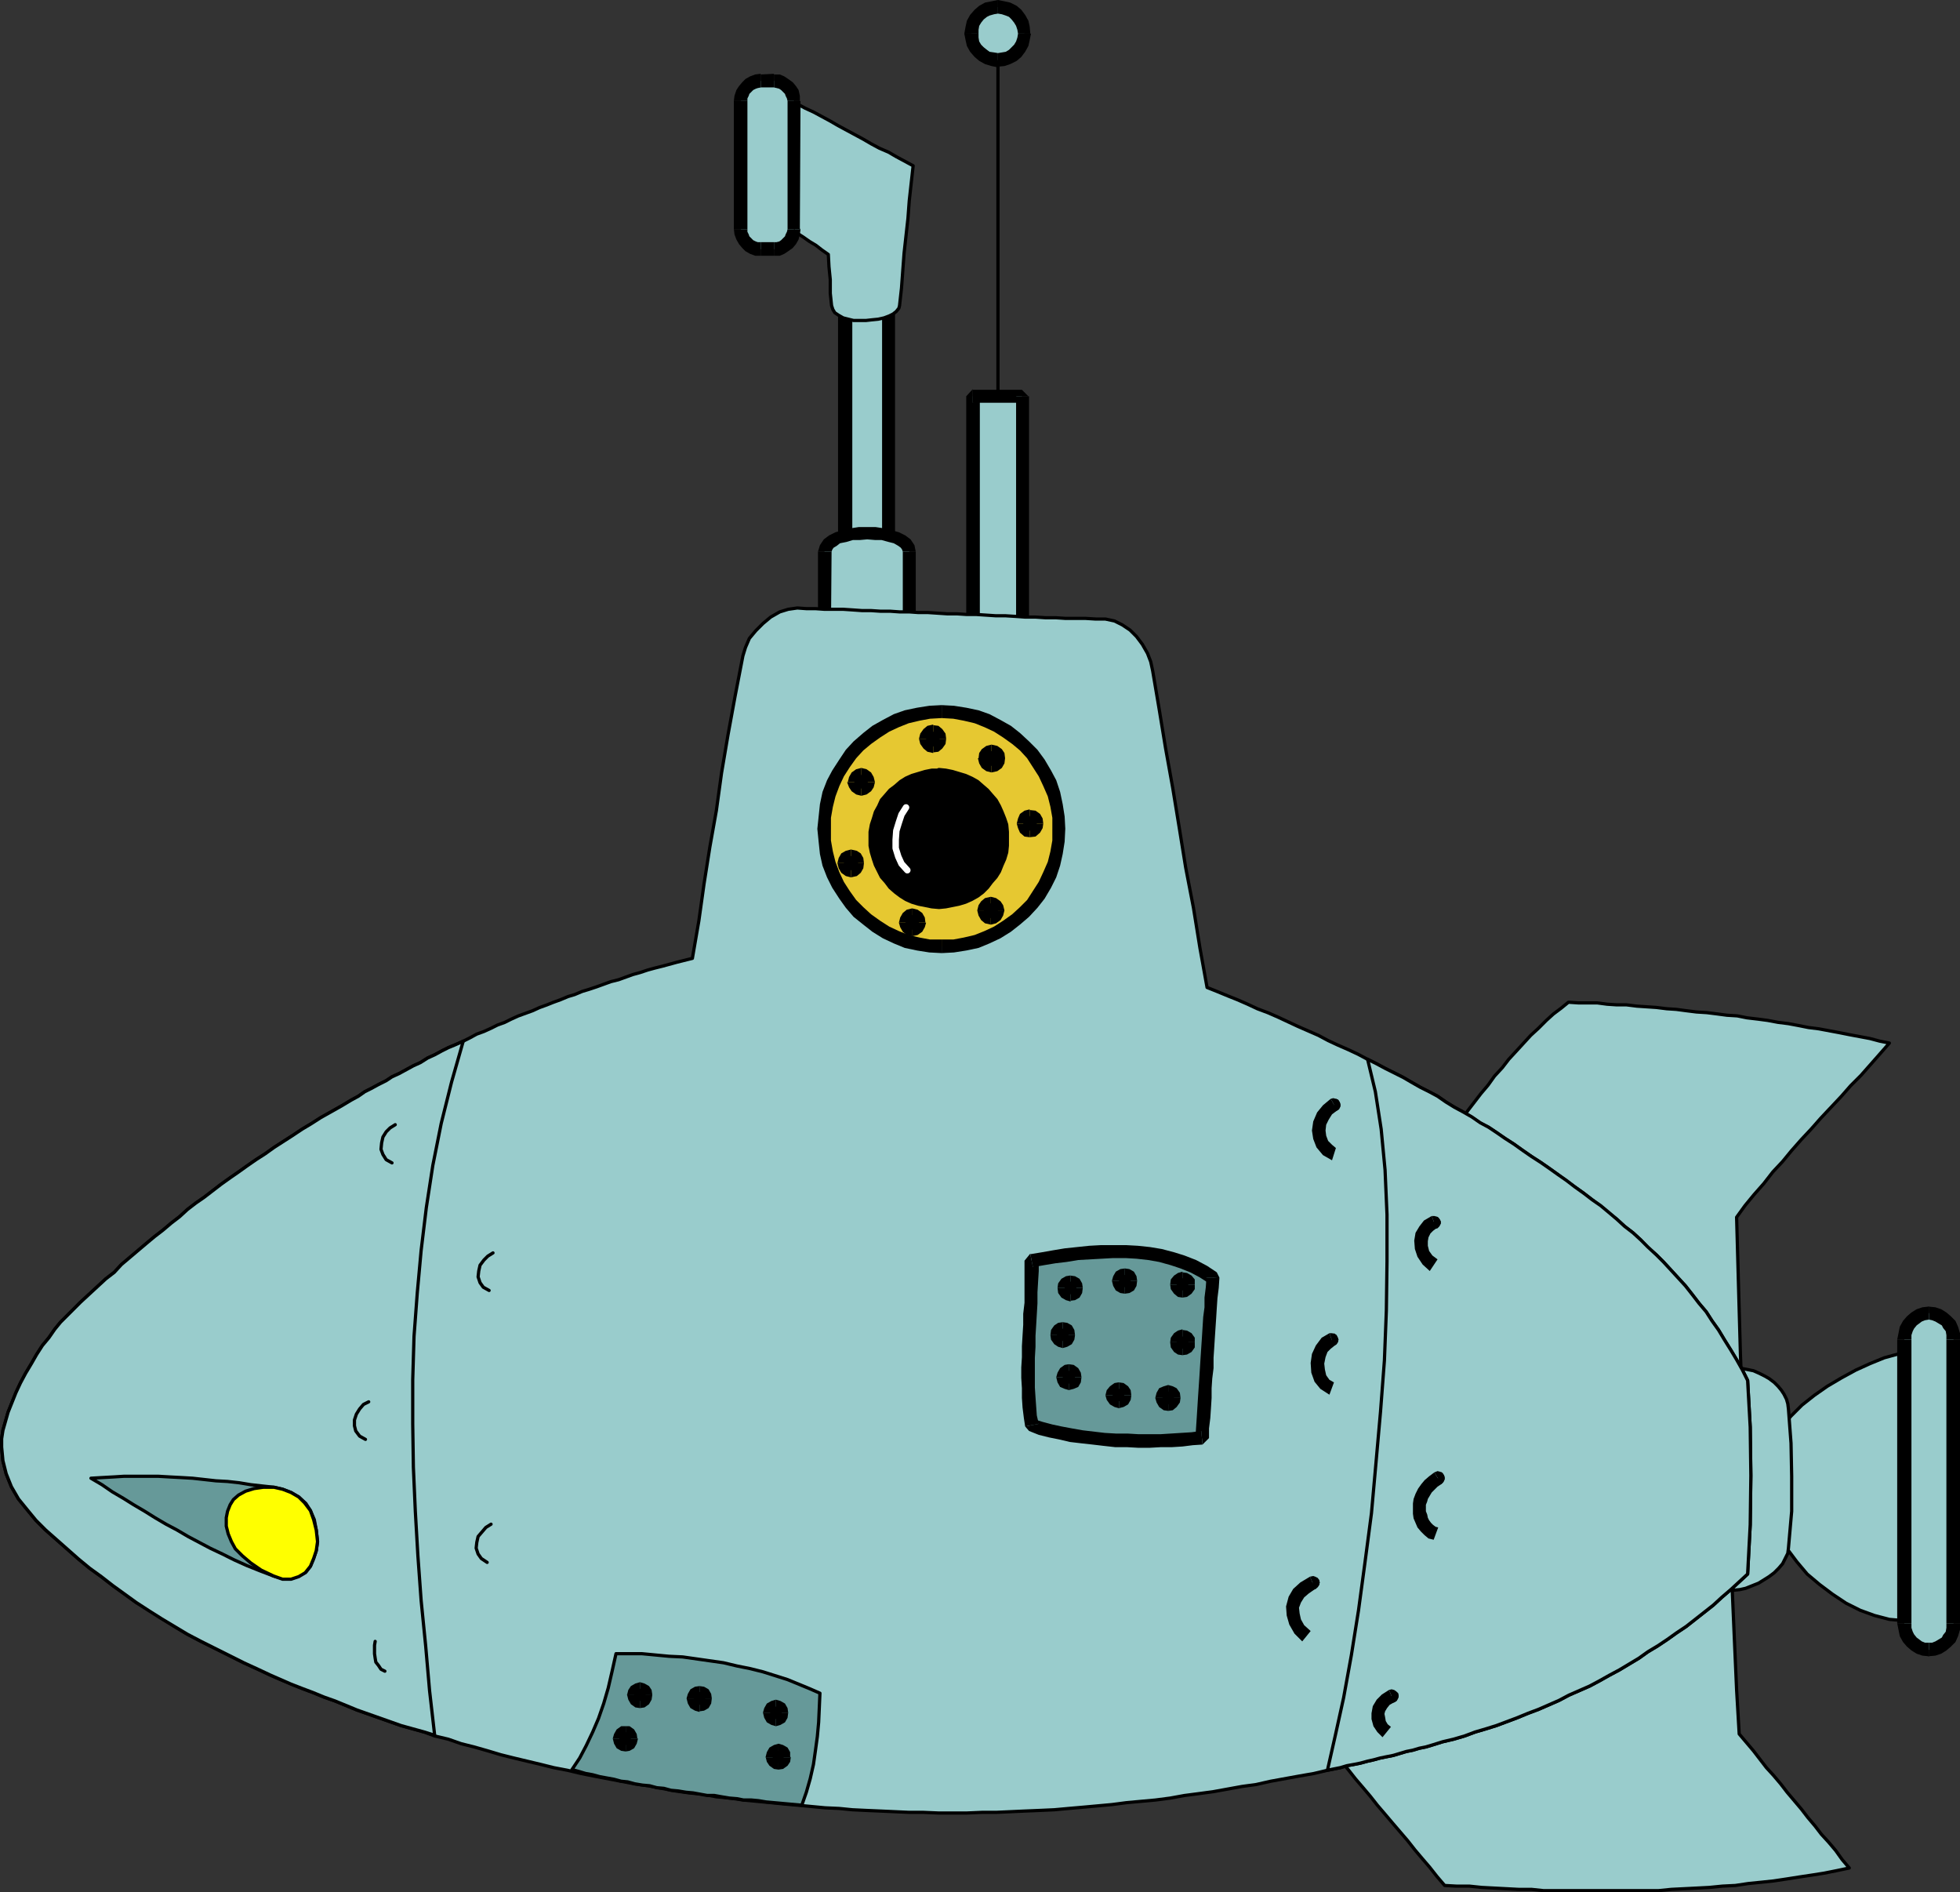 <?xml version="1.0" encoding="UTF-8" standalone="no"?>
<svg
   version="1.0"
   width="129.446mm"
   height="124.961mm"
   id="svg197"
   sodipodi:docname="Submarine 12.wmf"
   xmlns:inkscape="http://www.inkscape.org/namespaces/inkscape"
   xmlns:sodipodi="http://sodipodi.sourceforge.net/DTD/sodipodi-0.dtd"
   xmlns="http://www.w3.org/2000/svg"
   xmlns:svg="http://www.w3.org/2000/svg">
  <rect width="100%" height="100%" fill="#333333" stroke="none"/>
  <sodipodi:namedview
     id="namedview197"
     pagecolor="#ffffff"
     bordercolor="#000000"
     borderopacity="0.25"
     inkscape:showpageshadow="2"
     inkscape:pageopacity="0.0"
     inkscape:pagecheckerboard="0"
     inkscape:deskcolor="#d1d1d1"
     inkscape:document-units="mm" />
  <defs
     id="defs1">
    <pattern
       id="WMFhbasepattern"
       patternUnits="userSpaceOnUse"
       width="6"
       height="6"
       x="0"
       y="0" />
  </defs>
  <path
     style="fill:#99cccc;fill-opacity:1;fill-rule:evenodd;stroke:none"
     d="m 391.476,250.166 -1.778,1.454 -1.939,1.454 -1.778,1.616 -1.939,1.939 -1.939,1.778 -1.778,1.939 -1.778,1.939 -1.939,2.101 -1.616,2.101 -1.939,2.101 -1.616,2.262 -1.778,2.101 -1.616,2.101 -1.616,2.101 -1.454,2.101 -1.616,2.101 2.262,2.101 2.262,2.262 2.262,2.101 2.101,2.101 2.424,2.101 2.101,2.262 2.262,2.101 2.262,2.262 2.262,2.101 2.262,2.101 2.262,2.101 2.262,2.262 2.101,1.939 2.262,2.262 2.262,2.262 2.262,2.101 2.101,2.262 2.262,2.101 2.262,2.101 2.262,2.101 2.101,2.262 2.262,2.101 2.262,2.101 2.262,2.262 2.262,2.101 2.101,2.101 2.262,2.101 2.262,2.262 2.262,2.101 2.262,2.262 2.262,2.101 2.262,2.101 -0.485,-11.636 -0.323,-11.474 -0.323,-11.636 -0.323,-11.636 2.101,-2.909 2.262,-2.747 2.424,-2.747 2.262,-2.909 2.424,-2.586 2.262,-2.747 2.424,-2.747 2.424,-2.586 2.424,-2.747 2.586,-2.747 2.586,-2.747 2.262,-2.586 2.586,-2.586 2.424,-2.747 2.424,-2.747 2.262,-2.586 -2.424,-0.485 -2.424,-0.646 -2.586,-0.485 -2.586,-0.485 -2.424,-0.485 -2.586,-0.485 -2.586,-0.485 -2.586,-0.323 -2.424,-0.485 -2.586,-0.485 -2.586,-0.323 -2.586,-0.485 -2.424,-0.323 -2.747,-0.323 -2.424,-0.485 -2.586,-0.162 -2.424,-0.323 -2.586,-0.323 -2.586,-0.162 -2.586,-0.323 -2.424,-0.323 -2.424,-0.162 -2.586,-0.323 -2.424,-0.162 -2.424,-0.162 -2.586,-0.323 h -2.424 l -2.424,-0.162 -2.424,-0.323 h -2.424 -2.262 l -2.424,-0.162 v 0 z"
     id="path1" />
  <path
     style="fill:none;stroke:#000000;stroke-width:0.808px;stroke-linecap:round;stroke-linejoin:round;stroke-miterlimit:4;stroke-dasharray:none;stroke-opacity:1"
     d="m 391.476,250.166 -1.778,1.454 -1.939,1.454 -1.778,1.616 -1.939,1.939 -1.939,1.778 -1.778,1.939 -1.778,1.939 -1.939,2.101 -1.616,2.101 -1.939,2.101 -1.616,2.262 -1.778,2.101 -1.616,2.101 -1.616,2.101 -1.454,2.101 -1.616,2.101 2.262,2.101 2.262,2.262 2.262,2.101 2.101,2.101 2.424,2.101 2.101,2.262 2.262,2.101 2.262,2.262 2.262,2.101 2.262,2.101 2.262,2.101 2.262,2.262 2.101,1.939 2.262,2.262 2.262,2.262 2.262,2.101 2.101,2.262 2.262,2.101 2.262,2.101 2.262,2.101 2.101,2.262 2.262,2.101 2.262,2.101 2.262,2.262 2.262,2.101 2.101,2.101 2.262,2.101 2.262,2.262 2.262,2.101 2.262,2.262 2.262,2.101 2.262,2.101 -0.485,-11.636 -0.323,-11.474 -0.323,-11.636 -0.323,-11.636 2.101,-2.909 2.262,-2.747 2.424,-2.747 2.262,-2.909 2.424,-2.586 2.262,-2.747 2.424,-2.747 2.424,-2.586 2.424,-2.747 2.586,-2.747 2.586,-2.747 2.262,-2.586 2.586,-2.586 2.424,-2.747 2.424,-2.747 2.262,-2.586 -2.424,-0.485 -2.424,-0.646 -2.586,-0.485 -2.586,-0.485 -2.424,-0.485 -2.586,-0.485 -2.586,-0.485 -2.586,-0.323 -2.424,-0.485 -2.586,-0.485 -2.586,-0.323 -2.586,-0.485 -2.424,-0.323 -2.747,-0.323 -2.424,-0.485 -2.586,-0.162 -2.424,-0.323 -2.586,-0.323 -2.586,-0.162 -2.586,-0.323 -2.424,-0.323 -2.424,-0.162 -2.586,-0.323 -2.424,-0.162 -2.424,-0.162 -2.586,-0.323 h -2.424 l -2.424,-0.162 -2.424,-0.323 h -2.424 -2.262 l -2.424,-0.162 v 0"
     id="path2" />
  <path
     style="fill:#99cccc;fill-opacity:1;fill-rule:evenodd;stroke:none"
     d="m 330.876,435.043 1.939,2.262 1.778,2.101 1.939,2.262 1.778,2.262 1.939,2.262 1.778,2.101 1.778,2.262 1.939,2.262 1.778,2.101 1.939,2.262 1.939,2.262 1.778,2.262 1.778,2.101 1.939,2.262 1.778,2.262 1.939,2.262 2.909,0.162 h 3.232 l 3.07,0.323 3.07,0.162 3.07,0.162 3.07,0.162 h 3.232 l 3.07,0.323 h 3.232 3.07 3.232 3.232 3.07 3.232 3.232 3.232 3.07 l 3.232,-0.323 3.232,-0.162 3.232,-0.162 3.07,-0.162 3.232,-0.323 3.232,-0.162 3.232,-0.485 3.232,-0.323 3.07,-0.323 3.232,-0.485 3.07,-0.485 3.232,-0.485 3.07,-0.485 3.232,-0.646 3.07,-0.646 -1.778,-2.101 -1.616,-2.262 -1.778,-2.101 -1.778,-1.939 -1.616,-2.101 -1.778,-2.101 -1.616,-2.101 -1.778,-2.101 -1.778,-2.101 -1.616,-2.101 -1.778,-2.101 -1.778,-1.939 -1.616,-2.101 -1.616,-2.101 -1.778,-2.101 -1.778,-2.101 -0.646,-10.989 -0.485,-10.989 -0.485,-11.151 -0.485,-10.989 -3.07,1.454 -3.232,1.454 -3.232,1.454 -3.07,1.293 -3.232,1.454 -3.07,1.454 -3.232,1.616 -3.232,1.454 -3.07,1.454 -3.07,1.454 -3.232,1.293 -3.232,1.454 -3.07,1.454 -3.232,1.454 -3.07,1.454 -3.232,1.616 -3.232,1.293 -3.07,1.454 -3.232,1.454 -3.07,1.454 -3.232,1.454 -3.07,1.454 -3.232,1.454 -3.07,1.454 -3.232,1.454 -3.07,1.454 -3.232,1.616 -3.232,1.293 -3.07,1.454 -3.07,1.454 -3.232,1.454 z"
     id="path3" />
  <path
     style="fill:none;stroke:#000000;stroke-width:0.808px;stroke-linecap:round;stroke-linejoin:round;stroke-miterlimit:4;stroke-dasharray:none;stroke-opacity:1"
     d="m 330.876,435.043 1.939,2.262 1.778,2.101 1.939,2.262 1.778,2.262 1.939,2.262 1.778,2.101 1.778,2.262 1.939,2.262 1.778,2.101 1.939,2.262 1.939,2.262 1.778,2.262 1.778,2.101 1.939,2.262 1.778,2.262 1.939,2.262 2.909,0.162 h 3.232 l 3.07,0.323 3.07,0.162 3.07,0.162 3.07,0.162 h 3.232 l 3.07,0.323 h 3.232 3.07 3.232 3.232 3.07 3.232 3.232 3.232 3.07 l 3.232,-0.323 3.232,-0.162 3.232,-0.162 3.07,-0.162 3.232,-0.323 3.232,-0.162 3.232,-0.485 3.232,-0.323 3.07,-0.323 3.232,-0.485 3.07,-0.485 3.232,-0.485 3.07,-0.485 3.232,-0.646 3.07,-0.646 -1.778,-2.101 -1.616,-2.262 -1.778,-2.101 -1.778,-1.939 -1.616,-2.101 -1.778,-2.101 -1.616,-2.101 -1.778,-2.101 -1.778,-2.101 -1.616,-2.101 -1.778,-2.101 -1.778,-1.939 -1.616,-2.101 -1.616,-2.101 -1.778,-2.101 -1.778,-2.101 -0.646,-10.989 -0.485,-10.989 -0.485,-11.151 -0.485,-10.989 -3.07,1.454 -3.232,1.454 -3.232,1.454 -3.07,1.293 -3.232,1.454 -3.07,1.454 -3.232,1.616 -3.232,1.454 -3.07,1.454 -3.07,1.454 -3.232,1.293 -3.232,1.454 -3.07,1.454 -3.232,1.454 -3.07,1.454 -3.232,1.616 -3.232,1.293 -3.07,1.454 -3.232,1.454 -3.07,1.454 -3.232,1.454 -3.07,1.454 -3.232,1.454 -3.07,1.454 -3.232,1.454 -3.07,1.454 -3.232,1.616 -3.232,1.293 -3.07,1.454 -3.07,1.454 -3.232,1.454 -3.232,1.454 v 0"
     id="path4" />
  <path
     style="fill:#99cccc;fill-opacity:1;fill-rule:evenodd;stroke:none"
     d="m 439.955,368.946 0.323,-3.394 0.97,-3.232 1.454,-3.071 1.939,-3.071 2.424,-2.747 2.747,-2.747 3.07,-2.424 3.232,-2.262 3.555,-2.101 3.555,-1.939 3.555,-1.616 3.555,-1.454 3.555,-0.97 3.394,-0.808 3.07,-0.485 2.909,-0.162 -0.162,17.453 -0.162,16.161 -0.323,16.161 v 17.615 l -3.555,0.646 h -3.717 l -3.717,-0.323 -3.717,-0.97 -3.555,-1.293 -3.555,-1.778 -3.394,-2.262 -3.232,-2.424 -3.07,-2.586 -2.586,-3.071 -2.424,-3.232 -2.101,-3.394 -1.778,-3.394 -1.293,-3.555 -0.646,-3.555 z"
     id="path5" />
  <path
     style="fill:none;stroke:#000000;stroke-width:0.808px;stroke-linecap:round;stroke-linejoin:round;stroke-miterlimit:4;stroke-dasharray:none;stroke-opacity:1"
     d="m 439.955,368.946 0.323,-3.394 0.97,-3.232 1.454,-3.071 1.939,-3.071 2.424,-2.747 2.747,-2.747 3.07,-2.424 3.232,-2.262 3.555,-2.101 3.555,-1.939 3.555,-1.616 3.555,-1.454 3.555,-0.97 3.394,-0.808 3.07,-0.485 2.909,-0.162 -0.162,17.453 -0.162,16.161 -0.323,16.161 v 17.615 l -3.555,0.646 h -3.717 l -3.717,-0.323 -3.717,-0.97 -3.555,-1.293 -3.555,-1.778 -3.394,-2.262 -3.232,-2.424 -3.07,-2.586 -2.586,-3.071 -2.424,-3.232 -2.101,-3.394 -1.778,-3.394 -1.293,-3.555 -0.646,-3.555 -0.323,-3.717 v 0"
     id="path6" />
  <path
     style="fill:#99cccc;fill-opacity:1;fill-rule:evenodd;stroke:none"
     d="m 481.325,327.737 1.454,0.162 1.131,0.323 0.97,0.646 0.97,0.808 0.646,0.97 0.646,0.97 0.323,1.293 0.162,1.454 v 70.783 l -0.162,1.454 -0.323,1.293 -0.646,0.97 -0.646,0.97 -0.97,0.808 -0.97,0.646 -1.131,0.323 -1.293,0.162 -1.454,-0.162 -0.97,-0.323 -0.97,-0.646 -0.97,-0.808 -0.808,-0.97 -0.485,-0.97 -0.323,-1.293 -0.162,-1.454 v -70.783 l 0.162,-1.454 0.323,-1.293 0.485,-0.97 0.808,-0.97 0.97,-0.808 0.97,-0.646 0.97,-0.323 1.454,-0.162 v 0 z"
     id="path7" />
  <path
     style="fill:#000000;fill-opacity:1;fill-rule:evenodd;stroke:none"
     d="m 481.325,326.12 0.162,1.616 v 1.616 -3.232 0 z"
     id="path8" />
  <path
     style="fill:#000000;fill-opacity:1;fill-rule:evenodd;stroke:none"
     d="m 489.243,334.362 v -1.616 l -0.485,-1.616 -0.646,-1.454 -1.131,-1.131 -1.131,-0.97 -1.293,-0.808 -1.454,-0.485 -1.616,-0.162 v 3.232 l 0.808,0.162 0.808,0.323 0.808,0.485 0.808,0.485 0.323,0.646 0.646,0.808 0.162,0.97 v 1.131 z"
     id="path9" />
  <path
     style="fill:#000000;fill-opacity:1;fill-rule:evenodd;stroke:none"
     d="m 489.243,405.146 v -70.783 h -3.394 v 70.783 z"
     id="path10" />
  <path
     style="fill:#000000;fill-opacity:1;fill-rule:evenodd;stroke:none"
     d="m 481.325,413.388 1.778,-0.162 1.454,-0.485 1.293,-0.808 1.131,-0.97 1.131,-1.131 0.646,-1.454 0.485,-1.616 v -1.616 h -3.394 v 1.131 l -0.162,0.97 -0.646,0.808 -0.323,0.646 -0.808,0.485 -0.808,0.485 -0.808,0.323 h -0.808 v 3.394 0 z"
     id="path11" />
  <path
     style="fill:#000000;fill-opacity:1;fill-rule:evenodd;stroke:none"
     d="m 481.325,413.388 0.162,-1.616 v -1.778 3.394 0 z"
     id="path12" />
  <path
     style="fill:#000000;fill-opacity:1;fill-rule:evenodd;stroke:none"
     d="m 473.568,405.146 0.323,1.616 0.323,1.616 0.808,1.454 0.97,1.131 1.131,0.97 1.293,0.808 1.454,0.485 1.616,0.162 v -3.394 h -0.97 l -0.808,-0.323 -0.646,-0.485 -0.646,-0.485 -0.646,-0.808 -0.323,-0.646 -0.323,-0.97 v -1.131 z"
     id="path13" />
  <path
     style="fill:#000000;fill-opacity:1;fill-rule:evenodd;stroke:none"
     d="m 473.568,334.362 v 70.783 h 3.555 v -70.783 z"
     id="path14" />
  <path
     style="fill:#000000;fill-opacity:1;fill-rule:evenodd;stroke:none"
     d="m 481.325,326.12 -1.454,0.162 -1.454,0.485 -1.293,0.808 -1.131,0.97 -0.97,1.131 -0.808,1.454 -0.323,1.616 -0.323,1.616 h 3.555 v -1.131 l 0.323,-0.97 0.323,-0.646 0.646,-0.808 0.646,-0.485 0.646,-0.485 0.808,-0.323 0.97,-0.162 v -3.232 0 z"
     id="path15" />
  <path
     style="fill:#99cccc;fill-opacity:1;fill-rule:evenodd;stroke:none"
     d="m 427.674,341.473 1.778,-0.162 h 1.616 1.778 l 1.616,0.162 1.616,0.323 1.616,0.323 1.454,0.646 1.293,0.646 1.131,0.646 1.293,0.97 0.97,0.97 0.808,0.97 0.646,0.97 0.646,1.293 0.323,1.131 0.162,1.293 0.646,8.565 0.162,8.242 v 8.727 l -0.808,9.212 -0.162,1.293 -0.646,1.293 -0.646,1.293 -0.97,1.131 -1.131,1.131 -1.293,0.97 -1.293,0.808 -1.293,0.808 -1.616,0.646 -1.616,0.646 -1.454,0.323 -1.616,0.162 h -1.616 l -1.454,-0.162 -1.293,-0.323 -1.293,-0.646 0.162,-13.413 0.162,-13.736 0.162,-13.575 0.162,-13.575 z"
     id="path16" />
  <path
     style="fill:none;stroke:#000000;stroke-width:0.808px;stroke-linecap:round;stroke-linejoin:round;stroke-miterlimit:4;stroke-dasharray:none;stroke-opacity:1"
     d="m 427.674,341.473 1.778,-0.162 h 1.616 1.778 l 1.616,0.162 1.616,0.323 1.616,0.323 1.454,0.646 1.293,0.646 1.131,0.646 1.293,0.97 0.97,0.97 0.808,0.97 0.646,0.97 0.646,1.293 0.323,1.131 0.162,1.293 0.646,8.565 0.162,8.242 v 8.727 l -0.808,9.212 -0.162,1.293 -0.646,1.293 -0.646,1.293 -0.97,1.131 -1.131,1.131 -1.293,0.97 -1.293,0.808 -1.293,0.808 -1.616,0.646 -1.616,0.646 -1.454,0.323 -1.616,0.162 h -1.616 l -1.454,-0.162 -1.293,-0.323 -1.293,-0.646 0.162,-13.413 0.162,-13.736 0.162,-13.575 0.162,-13.575 v 0"
     id="path17" />
  <path
     style="fill:#99cccc;fill-opacity:1;fill-rule:evenodd;stroke:none"
     d="m 210.969,73.854 h 10.827 V 139.789 H 210.969 V 73.854 Z"
     id="path18" />
  <path
     style="fill:#000000;fill-opacity:1;fill-rule:evenodd;stroke:none"
     d="m 223.25,73.854 -1.454,-1.778 h -10.827 v 3.232 h 10.827 l -1.616,-1.454 h 3.232 v 0 z"
     id="path19" />
  <path
     style="fill:#000000;fill-opacity:1;fill-rule:evenodd;stroke:none"
     d="m 221.634,141.405 1.778,-1.616 V 73.854 h -3.232 v 65.935 l 1.616,-1.778 v 3.394 0 z"
     id="path20" />
  <path
     style="fill:#000000;fill-opacity:1;fill-rule:evenodd;stroke:none"
     d="m 209.191,139.789 1.778,1.616 h 10.827 v -3.394 h -10.827 l 1.778,1.778 z"
     id="path21" />
  <path
     style="fill:#000000;fill-opacity:1;fill-rule:evenodd;stroke:none"
     d="m 210.969,72.076 -1.778,1.778 v 65.935 h 3.555 V 73.854 l -1.778,1.454 V 72.076 Z"
     id="path22" />
  <path
     style="fill:#99cccc;fill-opacity:1;fill-rule:evenodd;stroke:none"
     d="m 205.797,137.688 0.323,-1.131 0.646,-0.97 1.131,-0.646 1.293,-0.808 1.616,-0.323 1.778,-0.485 1.939,-0.162 h 1.939 1.939 l 1.939,0.162 1.778,0.485 1.616,0.323 1.293,0.808 1.131,0.646 0.646,0.97 0.162,1.131 v 20.362 h -21.17 v -20.362 z"
     id="path23" />
  <path
     style="fill:#000000;fill-opacity:1;fill-rule:evenodd;stroke:none"
     d="m 228.583,137.688 -0.323,-1.616 -0.97,-1.454 -1.293,-0.97 -1.616,-0.808 -1.778,-0.485 -1.939,-0.485 -2.101,-0.323 h -2.101 -2.101 l -2.101,0.323 -1.939,0.485 -1.778,0.485 -1.616,0.808 -1.293,0.97 -0.97,1.454 -0.485,1.616 h 3.394 l 0.162,-0.485 0.323,-0.485 0.808,-0.485 0.808,-0.646 1.616,-0.323 1.616,-0.485 h 1.778 l 1.778,-0.162 1.939,0.162 h 1.616 l 1.778,0.485 1.293,0.323 1.131,0.646 0.646,0.485 0.323,0.485 0.162,0.485 h 3.232 z"
     id="path24" />
  <path
     style="fill:#000000;fill-opacity:1;fill-rule:evenodd;stroke:none"
     d="m 226.967,159.505 1.616,-1.454 v -20.362 h -3.232 v 20.362 l 1.616,-1.454 v 3.071 0 z"
     id="path25" />
  <path
     style="fill:#000000;fill-opacity:1;fill-rule:evenodd;stroke:none"
     d="m 204.181,158.05 1.616,1.616 h 21.17 v -3.071 h -21.17 l 1.616,1.454 z"
     id="path26" />
  <path
     style="fill:#000000;fill-opacity:1;fill-rule:evenodd;stroke:none"
     d="m 204.181,137.688 v 20.362 h 3.232 l 0.162,-20.362 h -3.394 z"
     id="path27" />
  <path
     style="fill:#99cccc;fill-opacity:1;fill-rule:evenodd;stroke:none"
     d="m 194.809,23.594 1.939,1.131 2.101,1.131 2.101,1.131 2.101,0.97 2.101,1.131 2.101,1.131 1.939,1.131 2.101,1.131 2.101,1.131 2.101,1.131 1.939,1.131 2.101,1.131 2.262,0.97 1.939,1.131 2.101,1.131 2.101,1.131 -0.485,4.363 -0.485,4.363 -0.323,4.363 -0.485,4.363 -0.485,4.363 -0.323,4.363 -0.323,4.363 -0.485,4.363 -0.162,0.646 -0.646,0.808 -0.808,0.646 -0.97,0.485 -1.293,0.485 -1.454,0.323 -1.616,0.162 -1.454,0.162 h -1.454 -1.616 l -1.293,-0.323 -1.293,-0.323 -1.131,-0.646 -0.97,-0.646 -0.485,-0.808 -0.323,-0.97 -0.323,-3.071 v -3.394 l -0.323,-3.232 -0.162,-3.071 -1.616,-1.131 -1.454,-1.131 -1.616,-0.97 -1.616,-1.131 -1.778,-1.131 -1.454,-1.131 -1.778,-0.97 -1.454,-1.131 0.162,-7.919 0.323,-7.757 0.162,-7.757 0.162,-7.757 z"
     id="path28" />
  <path
     style="fill:none;stroke:#000000;stroke-width:0.808px;stroke-linecap:round;stroke-linejoin:round;stroke-miterlimit:4;stroke-dasharray:none;stroke-opacity:1"
     d="m 194.809,23.594 1.939,1.131 2.101,1.131 2.101,1.131 2.101,0.97 2.101,1.131 2.101,1.131 1.939,1.131 2.101,1.131 2.101,1.131 2.101,1.131 1.939,1.131 2.101,1.131 2.262,0.97 1.939,1.131 2.101,1.131 2.101,1.131 -0.485,4.363 -0.485,4.363 -0.323,4.363 -0.485,4.363 -0.485,4.363 -0.323,4.363 -0.323,4.363 -0.485,4.363 -0.162,0.646 -0.646,0.808 -0.808,0.646 -0.97,0.485 -1.293,0.485 -1.454,0.323 -1.616,0.162 -1.454,0.162 h -1.454 -1.616 l -1.293,-0.323 -1.293,-0.323 -1.131,-0.646 -0.97,-0.646 -0.485,-0.808 -0.323,-0.97 -0.323,-3.071 v -3.394 l -0.323,-3.232 -0.162,-3.071 -1.616,-1.131 -1.454,-1.131 -1.616,-0.97 -1.616,-1.131 -1.778,-1.131 -1.454,-1.131 -1.778,-0.97 -1.454,-1.131 0.162,-7.919 0.323,-7.757 0.162,-7.757 0.162,-7.757 v 0"
     id="path29" />
  <path
     style="fill:#99cccc;fill-opacity:1;fill-rule:evenodd;stroke:none"
     d="m 189.799,20.201 h 3.394 0.97 l 0.97,0.485 0.808,0.485 0.646,0.485 0.646,0.808 0.485,0.808 0.323,0.97 0.162,0.97 v 31.998 l -0.162,0.97 -0.323,0.97 -0.485,0.808 -0.646,0.808 -0.646,0.646 -0.808,0.323 -0.97,0.323 -0.97,0.162 h -3.232 l -1.131,-0.162 -0.97,-0.323 -0.808,-0.323 -0.646,-0.646 -0.646,-0.808 -0.485,-0.808 -0.162,-0.97 -0.162,-0.97 V 25.211 l 0.162,-0.97 0.162,-0.97 0.485,-0.808 0.646,-0.808 0.646,-0.485 0.808,-0.485 0.97,-0.485 h 1.131 v 0 z"
     id="path30" />
  <path
     style="fill:#000000;fill-opacity:1;fill-rule:evenodd;stroke:none"
     d="m 193.193,18.423 -3.232,0.162 v 3.232 h 3.232 v -3.232 0 z"
     id="path31" />
  <path
     style="fill:#000000;fill-opacity:1;fill-rule:evenodd;stroke:none"
     d="m 199.657,25.211 v -1.293 l -0.323,-1.454 -0.646,-0.97 -0.808,-0.97 -1.131,-0.808 -0.97,-0.646 -1.131,-0.485 h -1.454 v 3.232 l 0.646,0.162 0.646,0.162 0.485,0.323 0.485,0.485 0.485,0.485 0.162,0.485 0.323,0.646 0.162,0.646 h 3.232 v 0 z"
     id="path32" />
  <path
     style="fill:#000000;fill-opacity:1;fill-rule:evenodd;stroke:none"
     d="m 199.657,57.047 0.162,-31.836 h -3.232 v 31.998 h 3.232 v 0 z"
     id="path33" />
  <path
     style="fill:#000000;fill-opacity:1;fill-rule:evenodd;stroke:none"
     d="m 193.193,63.834 h 1.454 l 1.131,-0.485 0.97,-0.646 1.131,-0.808 0.808,-0.97 0.646,-1.131 0.323,-1.293 0.162,-1.293 h -3.232 l -0.162,0.646 -0.323,0.646 -0.162,0.485 -0.485,0.485 -0.485,0.485 -0.485,0.323 -0.646,0.162 h -0.646 v 3.394 z"
     id="path34" />
  <path
     style="fill:#000000;fill-opacity:1;fill-rule:evenodd;stroke:none"
     d="m 189.799,63.834 h 3.394 v -3.394 h -3.232 v 3.394 0 z"
     id="path35" />
  <path
     style="fill:#000000;fill-opacity:1;fill-rule:evenodd;stroke:none"
     d="m 183.173,57.047 0.162,1.454 0.485,1.293 0.646,1.131 0.808,0.97 0.808,0.808 1.131,0.646 1.293,0.485 h 1.454 v -3.394 h -0.808 l -0.485,-0.162 -0.646,-0.323 -0.485,-0.485 -0.485,-0.485 -0.162,-0.485 -0.323,-0.646 v -0.646 h -3.394 v 0 z"
     id="path36" />
  <path
     style="fill:#000000;fill-opacity:1;fill-rule:evenodd;stroke:none"
     d="m 183.173,25.211 v 31.998 h 3.394 V 25.211 h -3.394 z"
     id="path37" />
  <path
     style="fill:#000000;fill-opacity:1;fill-rule:evenodd;stroke:none"
     d="m 189.799,18.423 -1.293,0.162 -1.293,0.485 -1.131,0.646 -0.808,0.808 -0.808,0.97 -0.646,0.97 -0.485,1.454 -0.162,1.293 h 3.394 v -0.646 l 0.323,-0.646 0.162,-0.485 0.485,-0.485 0.485,-0.485 0.646,-0.323 0.485,-0.162 0.808,-0.162 v -3.232 0 z"
     id="path38" />
  <path
     style="fill:none;stroke:#000000;stroke-width:0.808px;stroke-linecap:round;stroke-linejoin:round;stroke-miterlimit:4;stroke-dasharray:none;stroke-opacity:1"
     d="M 249.106,11.151 V 103.104"
     id="path39" />
  <path
     style="fill:#99cccc;fill-opacity:1;fill-rule:evenodd;stroke:none"
     d="m 242.804,98.903 h 12.282 v 59.633 h -12.282 z"
     id="path40" />
  <path
     style="fill:#000000;fill-opacity:1;fill-rule:evenodd;stroke:none"
     d="m 256.701,98.903 -1.616,-1.616 h -12.282 v 3.232 h 12.282 l -1.454,-1.616 h 3.232 v 0 z"
     id="path41" />
  <path
     style="fill:#000000;fill-opacity:1;fill-rule:evenodd;stroke:none"
     d="m 255.085,160.151 1.778,-1.616 V 98.903 h -3.232 v 59.633 l 1.454,-1.778 v 3.394 z"
     id="path42" />
  <path
     style="fill:#000000;fill-opacity:1;fill-rule:evenodd;stroke:none"
     d="m 241.026,158.535 1.778,1.616 h 12.282 v -3.394 h -12.282 l 1.778,1.778 h -3.394 v 0 z"
     id="path43" />
  <path
     style="fill:#000000;fill-opacity:1;fill-rule:evenodd;stroke:none"
     d="m 242.804,97.125 -1.616,1.778 v 59.633 h 3.394 V 98.903 l -1.778,1.616 v -3.232 0 z"
     id="path44" />
  <path
     style="fill:#99cccc;fill-opacity:1;fill-rule:evenodd;stroke:none"
     d="m 249.106,1.778 1.293,0.162 1.293,0.323 1.131,0.646 0.97,0.646 0.808,1.131 0.485,1.131 0.323,1.131 0.323,1.454 -0.323,1.293 -0.323,1.293 -0.485,1.131 -0.808,0.97 -0.97,0.808 -1.131,0.646 -1.293,0.323 -1.293,0.162 -1.293,-0.162 -1.454,-0.323 -0.97,-0.646 -0.97,-0.808 -0.808,-0.97 -0.646,-1.131 -0.323,-1.293 -0.162,-1.293 0.162,-1.454 0.323,-1.131 0.646,-1.131 0.808,-1.131 0.97,-0.646 0.97,-0.646 1.454,-0.323 z"
     id="path45" />
  <path
     style="fill:#000000;fill-opacity:1;fill-rule:evenodd;stroke:none"
     d="m 257.186,8.404 -0.162,-1.778 -0.323,-1.454 -0.808,-1.454 -0.97,-1.293 -1.131,-0.97 -1.616,-0.808 L 250.722,0.323 249.106,0 v 3.394 l 0.97,0.162 0.97,0.323 0.808,0.323 0.646,0.646 0.646,0.808 0.485,0.808 0.323,0.97 0.162,0.97 h 3.232 v 0 z"
     id="path46" />
  <path
     style="fill:#000000;fill-opacity:1;fill-rule:evenodd;stroke:none"
     d="m 249.106,16.645 1.616,-0.162 1.454,-0.485 1.616,-0.808 1.131,-0.97 0.97,-1.293 0.808,-1.454 0.323,-1.454 0.323,-1.616 h -3.232 l -0.162,0.97 -0.323,0.97 -0.485,0.808 -0.646,0.646 -0.646,0.646 -0.808,0.485 -0.97,0.162 -0.97,0.162 v 3.555 0 z"
     id="path47" />
  <path
     style="fill:#000000;fill-opacity:1;fill-rule:evenodd;stroke:none"
     d="m 240.703,8.404 0.323,1.616 0.323,1.454 0.808,1.454 1.131,1.293 1.131,0.97 1.454,0.808 1.616,0.485 1.616,0.323 v -3.555 l -0.97,-0.162 -1.131,-0.162 -0.646,-0.485 -0.808,-0.646 -0.646,-0.646 -0.485,-0.808 -0.162,-0.97 V 8.404 h -3.555 z"
     id="path48" />
  <path
     style="fill:#000000;fill-opacity:1;fill-rule:evenodd;stroke:none"
     d="m 249.106,0 -1.616,0.323 -1.616,0.323 -1.454,0.808 -1.131,0.97 -1.131,1.293 -0.808,1.454 -0.323,1.454 -0.323,1.778 h 3.555 V 7.434 l 0.162,-0.97 0.485,-0.808 0.646,-0.808 0.808,-0.646 0.646,-0.323 1.131,-0.323 0.97,-0.162 z"
     id="path49" />
  <path
     style="fill:#99cccc;fill-opacity:1;fill-rule:evenodd;stroke:none"
     d="m 172.831,239.177 1.616,-9.373 1.293,-9.212 1.454,-9.212 1.616,-9.05 1.293,-9.373 1.616,-9.535 1.778,-9.696 1.939,-10.02 0.646,-2.101 0.97,-2.262 1.616,-1.939 1.778,-1.778 1.939,-1.616 2.262,-1.293 2.101,-0.646 2.262,-0.323 2.262,0.162 h 2.262 l 2.262,0.162 h 2.424 2.262 l 2.424,0.162 2.262,0.162 h 2.262 l 2.424,0.162 h 2.424 l 2.262,0.162 h 2.424 l 2.262,0.162 h 2.424 l 2.424,0.162 2.424,0.162 h 2.424 l 2.424,0.162 h 2.424 l 2.424,0.162 2.424,0.162 h 2.424 l 2.586,0.162 2.262,0.162 h 2.586 l 2.424,0.162 h 2.586 l 2.424,0.162 h 2.424 2.586 l 2.586,0.162 h 2.424 l 2.262,0.485 1.939,0.97 1.939,1.293 1.616,1.616 1.454,1.939 1.293,2.262 0.808,2.101 0.485,2.262 1.616,9.535 1.616,9.858 1.778,9.858 1.616,9.858 1.616,10.02 1.939,10.02 1.616,10.02 1.778,9.858 2.424,0.97 2.747,1.131 2.424,0.97 2.586,1.131 2.424,1.131 2.586,0.97 2.586,1.131 2.424,1.131 2.424,1.131 2.586,1.131 2.586,1.131 2.424,1.293 2.424,1.131 2.586,1.131 2.424,1.131 2.424,1.293 2.262,1.131 2.101,1.131 2.262,1.131 2.262,1.131 1.939,1.131 2.262,1.293 2.101,1.131 2.262,1.131 2.101,1.454 2.101,1.293 2.101,1.131 2.101,1.293 2.101,1.454 2.262,1.131 1.939,1.293 2.101,1.454 2.262,1.454 2.262,1.616 2.101,1.454 2.262,1.454 2.101,1.454 2.262,1.616 2.101,1.616 2.101,1.454 2.262,1.616 2.101,1.616 2.101,1.616 1.939,1.616 2.101,1.616 1.939,1.778 2.101,1.616 1.939,1.778 1.778,1.939 2.101,1.778 1.778,1.778 1.939,2.101 1.778,1.939 1.778,1.939 1.778,2.262 1.616,2.101 1.778,2.101 1.454,2.262 1.616,2.262 1.454,2.424 1.616,2.586 1.454,2.424 1.454,2.586 1.293,2.586 0.646,11.636 0.162,12.12 -0.162,12.282 -0.646,12.282 -2.101,1.939 -2.101,1.939 -2.262,1.939 -2.101,1.939 -2.262,1.778 -2.262,1.778 -2.262,1.778 -2.424,1.616 -2.262,1.616 -2.424,1.616 -2.424,1.454 -2.262,1.616 -2.424,1.454 -2.424,1.454 -2.424,1.293 -2.586,1.454 -2.424,1.293 -2.586,1.131 -2.586,1.131 -2.424,1.293 -2.586,1.131 -2.586,1.131 -2.586,0.97 -2.747,1.131 -2.586,0.97 -2.586,0.97 -2.586,0.808 -2.747,0.808 -2.586,0.97 -2.747,0.808 -2.747,0.646 -2.586,0.808 -1.616,0.485 -1.616,0.323 -1.616,0.485 -1.616,0.323 -1.616,0.485 -1.616,0.485 -1.616,0.323 -1.616,0.323 -1.778,0.485 -1.454,0.323 -1.778,0.485 -1.616,0.323 -1.778,0.323 -1.616,0.485 -1.616,0.323 -1.616,0.323 -3.394,0.808 -3.717,0.646 -3.555,0.646 -3.555,0.646 -3.555,0.808 -3.555,0.485 -3.555,0.646 -3.555,0.646 -3.555,0.485 -3.717,0.485 -3.555,0.646 -3.717,0.485 -3.555,0.323 -3.555,0.323 -3.717,0.485 -3.555,0.323 -3.555,0.323 -3.717,0.323 -3.555,0.323 -3.555,0.162 -3.878,0.162 -3.555,0.162 -3.555,0.162 h -3.555 l -3.717,0.162 h -3.555 -3.555 l -3.717,-0.162 h -3.555 l -3.555,-0.162 -3.555,-0.162 -3.717,-0.162 -3.394,-0.162 -3.232,-0.323 -3.555,-0.162 -3.394,-0.323 -3.394,-0.323 -3.555,-0.323 -3.232,-0.323 -3.394,-0.323 -3.394,-0.323 -3.394,-0.485 -3.394,-0.323 -3.394,-0.646 -3.394,-0.323 -3.394,-0.485 -3.394,-0.646 -3.394,-0.646 -3.394,-0.485 -3.394,-0.646 -3.394,-0.646 -3.394,-0.646 -3.232,-0.646 -3.394,-0.808 -3.394,-0.646 -3.232,-0.808 -3.394,-0.808 -3.394,-0.808 -3.232,-0.808 -3.232,-0.97 -3.394,-0.97 -3.232,-0.808 -3.232,-1.131 -3.394,-0.808 -2.586,-0.97 -2.909,-0.808 -2.909,-0.808 -2.747,-0.97 -2.747,-0.97 -2.747,-0.97 -2.747,-0.97 -2.747,-1.131 -2.747,-1.131 -2.747,-0.97 -2.747,-1.131 -2.586,-0.97 -2.747,-1.131 -2.747,-1.131 -2.586,-1.131 -2.747,-1.293 -3.878,-1.778 -3.555,-1.778 -3.555,-1.778 -3.555,-1.778 -3.394,-1.778 -3.232,-1.939 -3.232,-2.101 -3.07,-1.939 -3.232,-1.939 -2.909,-2.101 -2.909,-2.101 -2.909,-2.262 -2.909,-2.101 -2.747,-2.262 -2.747,-2.424 -2.747,-2.424 -2.747,-2.424 -2.424,-2.424 -2.262,-2.747 -2.101,-2.586 -1.778,-3.071 -1.293,-3.232 -0.808,-3.232 -0.323,-3.394 v -2.101 l 0.323,-2.101 0.646,-2.262 0.646,-2.262 0.97,-2.424 0.97,-2.424 1.131,-2.424 1.293,-2.424 1.454,-2.424 1.293,-2.262 1.454,-2.262 1.616,-1.939 1.454,-2.101 1.454,-1.778 1.616,-1.616 1.454,-1.454 1.939,-1.939 2.101,-1.939 2.101,-1.939 2.101,-1.939 2.101,-1.616 1.778,-1.939 2.101,-1.778 2.101,-1.778 2.101,-1.778 1.939,-1.616 2.101,-1.616 2.101,-1.778 2.101,-1.616 1.939,-1.778 2.101,-1.616 2.101,-1.454 2.101,-1.616 2.101,-1.616 2.262,-1.616 2.101,-1.454 2.262,-1.616 2.101,-1.454 2.262,-1.454 2.262,-1.616 2.262,-1.454 2.262,-1.454 2.424,-1.616 2.424,-1.454 2.262,-1.454 2.586,-1.454 2.586,-1.454 2.424,-1.454 1.778,-0.97 1.616,-1.131 1.616,-0.808 1.778,-0.97 1.939,-0.97 1.454,-0.97 1.778,-0.808 1.778,-0.97 1.778,-0.97 1.778,-0.808 1.778,-1.131 1.778,-0.808 1.778,-0.97 1.616,-0.808 1.939,-0.808 1.778,-0.808 1.616,-0.808 1.778,-0.97 1.778,-0.646 1.778,-0.808 1.616,-0.808 1.778,-0.646 1.616,-0.808 1.778,-0.808 1.778,-0.646 1.778,-0.646 1.778,-0.808 1.778,-0.646 1.616,-0.646 1.778,-0.646 1.939,-0.808 1.616,-0.485 1.939,-0.808 1.616,-0.485 1.939,-0.646 1.778,-0.646 1.778,-0.646 1.939,-0.485 1.778,-0.646 1.778,-0.646 1.778,-0.485 1.939,-0.646 1.778,-0.485 1.939,-0.485 1.778,-0.485 1.778,-0.485 1.939,-0.485 z"
     id="path50" />
  <path
     style="fill:none;stroke:#000000;stroke-width:0.808px;stroke-linecap:round;stroke-linejoin:round;stroke-miterlimit:4;stroke-dasharray:none;stroke-opacity:1"
     d="m 172.831,239.177 1.616,-9.373 1.293,-9.212 1.454,-9.212 1.616,-9.05 1.293,-9.373 1.616,-9.535 1.778,-9.696 1.939,-10.02 0.646,-2.101 0.97,-2.262 1.616,-1.939 1.778,-1.778 1.939,-1.616 2.262,-1.293 2.101,-0.646 2.262,-0.323 2.262,0.162 h 2.262 l 2.262,0.162 h 2.424 2.262 l 2.424,0.162 2.262,0.162 h 2.262 l 2.424,0.162 h 2.424 l 2.262,0.162 h 2.424 l 2.262,0.162 h 2.424 l 2.424,0.162 2.424,0.162 h 2.424 l 2.424,0.162 h 2.424 l 2.424,0.162 2.424,0.162 h 2.424 l 2.586,0.162 2.262,0.162 h 2.586 l 2.424,0.162 h 2.586 l 2.424,0.162 h 2.424 2.586 l 2.586,0.162 h 2.424 l 2.262,0.485 1.939,0.97 1.939,1.293 1.616,1.616 1.454,1.939 1.293,2.262 0.808,2.101 0.485,2.262 1.616,9.535 1.616,9.858 1.778,9.858 1.616,9.858 1.616,10.02 1.939,10.02 1.616,10.02 1.778,9.858 2.424,0.97 2.747,1.131 2.424,0.97 2.586,1.131 2.424,1.131 2.586,0.97 2.586,1.131 2.424,1.131 2.424,1.131 2.586,1.131 2.586,1.131 2.424,1.293 2.424,1.131 2.586,1.131 2.424,1.131 2.424,1.293 2.262,1.131 2.101,1.131 2.262,1.131 2.262,1.131 1.939,1.131 2.262,1.293 2.101,1.131 2.262,1.131 2.101,1.454 2.101,1.293 2.101,1.131 2.101,1.293 2.101,1.454 2.262,1.131 1.939,1.293 2.101,1.454 2.262,1.454 2.262,1.616 2.101,1.454 2.262,1.454 2.101,1.454 2.262,1.616 2.101,1.616 2.101,1.454 2.262,1.616 2.101,1.616 2.101,1.616 1.939,1.616 2.101,1.616 1.939,1.778 2.101,1.616 1.939,1.778 1.778,1.939 2.101,1.778 1.778,1.778 1.939,2.101 1.778,1.939 1.778,1.939 1.778,2.262 1.616,2.101 1.778,2.101 1.454,2.262 1.616,2.262 1.454,2.424 1.616,2.586 1.454,2.424 1.454,2.586 1.293,2.586 0.646,11.636 0.162,12.12 -0.162,12.282 -0.646,12.282 -2.101,1.939 -2.101,1.939 -2.262,1.939 -2.101,1.939 -2.262,1.778 -2.262,1.778 -2.262,1.778 -2.424,1.616 -2.262,1.616 -2.424,1.616 -2.424,1.454 -2.262,1.616 -2.424,1.454 -2.424,1.454 -2.424,1.293 -2.586,1.454 -2.424,1.293 -2.586,1.131 -2.586,1.131 -2.424,1.293 -2.586,1.131 -2.586,1.131 -2.586,0.97 -2.747,1.131 -2.586,0.97 -2.586,0.97 -2.586,0.808 -2.747,0.808 -2.586,0.97 -2.747,0.808 -2.747,0.646 -2.586,0.808 -1.616,0.485 -1.616,0.323 -1.616,0.485 -1.616,0.323 -1.616,0.485 -1.616,0.485 -1.616,0.323 -1.616,0.323 -1.778,0.485 -1.454,0.323 -1.778,0.485 -1.616,0.323 -1.778,0.323 -1.616,0.485 -1.616,0.323 -1.616,0.323 -3.394,0.808 -3.717,0.646 -3.555,0.646 -3.555,0.646 -3.555,0.808 -3.555,0.485 -3.555,0.646 -3.555,0.646 -3.555,0.485 -3.717,0.485 -3.555,0.646 -3.717,0.485 -3.555,0.323 -3.555,0.323 -3.717,0.485 -3.555,0.323 -3.555,0.323 -3.717,0.323 -3.555,0.323 -3.555,0.162 -3.878,0.162 -3.555,0.162 -3.555,0.162 h -3.555 l -3.717,0.162 h -3.555 -3.555 l -3.717,-0.162 h -3.555 l -3.555,-0.162 -3.555,-0.162 -3.717,-0.162 -3.394,-0.162 -3.232,-0.323 -3.555,-0.162 -3.394,-0.323 -3.394,-0.323 -3.555,-0.323 -3.232,-0.323 -3.394,-0.323 -3.394,-0.323 -3.394,-0.485 -3.394,-0.323 -3.394,-0.646 -3.394,-0.323 -3.394,-0.485 -3.394,-0.646 -3.394,-0.646 -3.394,-0.485 -3.394,-0.646 -3.394,-0.646 -3.394,-0.646 -3.232,-0.646 -3.394,-0.808 -3.394,-0.646 -3.232,-0.808 -3.394,-0.808 -3.394,-0.808 -3.232,-0.808 -3.232,-0.97 -3.394,-0.97 -3.232,-0.808 -3.232,-1.131 -3.394,-0.808 -2.586,-0.97 -2.909,-0.808 -2.909,-0.808 -2.747,-0.97 -2.747,-0.97 -2.747,-0.97 -2.747,-0.97 -2.747,-1.131 -2.747,-1.131 -2.747,-0.97 -2.747,-1.131 -2.586,-0.97 -2.747,-1.131 -2.747,-1.131 -2.586,-1.131 -2.747,-1.293 -3.878,-1.778 -3.555,-1.778 -3.555,-1.778 -3.555,-1.778 -3.394,-1.778 -3.232,-1.939 -3.232,-2.101 -3.07,-1.939 -3.232,-1.939 -2.909,-2.101 -2.909,-2.101 -2.909,-2.262 -2.909,-2.101 -2.747,-2.262 -2.747,-2.424 -2.747,-2.424 -2.747,-2.424 -2.424,-2.424 -2.262,-2.747 -2.101,-2.586 -1.778,-3.071 -1.293,-3.232 -0.808,-3.232 -0.323,-3.394 v -2.101 l 0.323,-2.101 0.646,-2.262 0.646,-2.262 0.97,-2.424 0.97,-2.424 1.131,-2.424 1.293,-2.424 1.454,-2.424 1.293,-2.262 1.454,-2.262 1.616,-1.939 1.454,-2.101 1.454,-1.778 1.616,-1.616 1.454,-1.454 1.939,-1.939 2.101,-1.939 2.101,-1.939 2.101,-1.939 2.101,-1.616 1.778,-1.939 2.101,-1.778 2.101,-1.778 2.101,-1.778 1.939,-1.616 2.101,-1.616 2.101,-1.778 2.101,-1.616 1.939,-1.778 2.101,-1.616 2.101,-1.454 2.101,-1.616 2.101,-1.616 2.262,-1.616 2.101,-1.454 2.262,-1.616 2.101,-1.454 2.262,-1.454 2.262,-1.616 2.262,-1.454 2.262,-1.454 2.424,-1.616 2.424,-1.454 2.262,-1.454 2.586,-1.454 2.586,-1.454 2.424,-1.454 1.778,-0.97 1.616,-1.131 1.616,-0.808 1.778,-0.97 1.939,-0.97 1.454,-0.97 1.778,-0.808 1.778,-0.97 1.778,-0.97 1.778,-0.808 1.778,-1.131 1.778,-0.808 1.778,-0.97 1.616,-0.808 1.939,-0.808 1.778,-0.808 1.616,-0.808 1.778,-0.97 1.778,-0.646 1.778,-0.808 1.616,-0.808 1.778,-0.646 1.616,-0.808 1.778,-0.808 1.778,-0.646 1.778,-0.646 1.778,-0.808 1.778,-0.646 1.616,-0.646 1.778,-0.646 1.939,-0.808 1.616,-0.485 1.939,-0.808 1.616,-0.485 1.939,-0.646 1.778,-0.646 1.778,-0.646 1.939,-0.485 1.778,-0.646 1.778,-0.646 1.778,-0.485 1.939,-0.646 1.778,-0.485 1.939,-0.485 1.778,-0.485 1.778,-0.485 1.939,-0.485 1.939,-0.485 v 0"
     id="path51" />
  <path
     style="fill:#99cccc;fill-opacity:1;fill-rule:evenodd;stroke:none"
     d="m 341.38,264.387 2.262,1.131 2.101,1.131 2.262,1.131 2.262,1.131 1.939,1.131 2.262,1.293 2.262,1.131 2.101,1.131 2.101,1.454 2.101,1.293 2.101,1.131 2.262,1.293 2.101,1.454 2.101,1.131 1.939,1.293 2.101,1.454 2.262,1.454 2.262,1.616 2.101,1.454 2.262,1.454 2.101,1.454 2.262,1.616 2.101,1.454 2.101,1.616 2.262,1.616 2.101,1.616 2.101,1.454 1.939,1.616 2.101,1.778 1.939,1.778 2.101,1.616 1.939,1.778 1.778,1.778 2.101,1.939 1.778,1.778 1.939,2.101 1.778,1.939 1.778,1.939 1.778,2.262 1.616,2.101 1.778,2.101 1.454,2.262 1.616,2.262 1.454,2.424 1.616,2.586 1.454,2.424 1.454,2.586 1.293,2.586 0.646,11.636 0.162,12.12 -0.162,12.282 -0.646,12.282 -2.101,1.939 -2.101,1.939 -2.262,1.939 -2.101,1.939 -2.262,1.778 -2.262,1.778 -2.262,1.778 -2.424,1.616 -2.262,1.616 -2.424,1.616 -2.424,1.454 -2.262,1.616 -2.424,1.454 -2.424,1.454 -2.424,1.293 -2.586,1.454 -2.424,1.293 -2.586,1.131 -2.586,1.131 -2.424,1.293 -2.586,1.131 -2.586,1.131 -2.586,0.97 -2.747,1.131 -2.586,0.97 -2.586,0.97 -2.586,0.808 -2.747,0.808 -2.586,0.97 -2.747,0.808 -2.747,0.646 -2.586,0.808 -1.616,0.485 -1.616,0.323 -1.616,0.485 -1.616,0.323 -1.616,0.485 -1.616,0.485 -1.616,0.323 -1.616,0.323 -1.778,0.485 -1.454,0.323 -1.778,0.485 -1.616,0.323 -1.778,0.323 -1.616,0.485 -1.616,0.323 -1.616,0.323 1.939,-8.565 2.101,-9.535 1.939,-10.666 1.778,-11.151 1.616,-11.959 1.616,-12.282 1.131,-12.605 1.131,-12.767 0.97,-12.767 0.485,-12.444 0.162,-12.282 v -11.636 l -0.485,-11.151 -0.97,-10.181 -1.454,-9.373 -1.939,-8.08 z"
     id="path52" />
  <path
     style="fill:none;stroke:#000000;stroke-width:0.808px;stroke-linecap:round;stroke-linejoin:round;stroke-miterlimit:4;stroke-dasharray:none;stroke-opacity:1"
     d="m 341.38,264.387 2.262,1.131 2.101,1.131 2.262,1.131 2.262,1.131 1.939,1.131 2.262,1.293 2.262,1.131 2.101,1.131 2.101,1.454 2.101,1.293 2.101,1.131 2.262,1.293 2.101,1.454 2.101,1.131 1.939,1.293 2.101,1.454 2.262,1.454 2.262,1.616 2.101,1.454 2.262,1.454 2.101,1.454 2.262,1.616 2.101,1.454 2.101,1.616 2.262,1.616 2.101,1.616 2.101,1.454 1.939,1.616 2.101,1.778 1.939,1.778 2.101,1.616 1.939,1.778 1.778,1.778 2.101,1.939 1.778,1.778 1.939,2.101 1.778,1.939 1.778,1.939 1.778,2.262 1.616,2.101 1.778,2.101 1.454,2.262 1.616,2.262 1.454,2.424 1.616,2.586 1.454,2.424 1.454,2.586 1.293,2.586 0.646,11.636 0.162,12.12 -0.162,12.282 -0.646,12.282 -2.101,1.939 -2.101,1.939 -2.262,1.939 -2.101,1.939 -2.262,1.778 -2.262,1.778 -2.262,1.778 -2.424,1.616 -2.262,1.616 -2.424,1.616 -2.424,1.454 -2.262,1.616 -2.424,1.454 -2.424,1.454 -2.424,1.293 -2.586,1.454 -2.424,1.293 -2.586,1.131 -2.586,1.131 -2.424,1.293 -2.586,1.131 -2.586,1.131 -2.586,0.97 -2.747,1.131 -2.586,0.97 -2.586,0.97 -2.586,0.808 -2.747,0.808 -2.586,0.97 -2.747,0.808 -2.747,0.646 -2.586,0.808 -1.616,0.485 -1.616,0.323 -1.616,0.485 -1.616,0.323 -1.616,0.485 -1.616,0.485 -1.616,0.323 -1.616,0.323 -1.778,0.485 -1.454,0.323 -1.778,0.485 -1.616,0.323 -1.778,0.323 -1.616,0.485 -1.616,0.323 -1.616,0.323 1.939,-8.565 2.101,-9.535 1.939,-10.666 1.778,-11.151 1.616,-11.959 1.616,-12.282 1.131,-12.605 1.131,-12.767 0.97,-12.767 0.485,-12.444 0.162,-12.282 v -11.636 l -0.485,-11.151 -0.97,-10.181 -1.454,-9.373 -1.939,-8.08 v 0"
     id="path53" />
  <path
     style="fill:#99cccc;fill-opacity:1;fill-rule:evenodd;stroke:none"
     d="m 108.514,433.104 -2.586,-0.808 -2.909,-0.808 -2.909,-0.808 -2.747,-0.97 -2.747,-0.97 -2.747,-0.97 -2.747,-0.97 -2.747,-1.131 -2.747,-1.131 -2.747,-0.97 -2.747,-1.131 -2.586,-0.97 -2.909,-1.131 -2.586,-1.131 -2.586,-1.131 -2.747,-1.293 -3.878,-1.778 -3.555,-1.778 -3.555,-1.778 -3.555,-1.778 -3.394,-1.778 -3.232,-1.939 -3.232,-1.939 -3.07,-1.939 -3.232,-2.101 -2.909,-2.101 -2.909,-2.101 -2.909,-2.262 -2.909,-2.101 -2.747,-2.262 -2.747,-2.424 -2.747,-2.424 -2.747,-2.424 -2.424,-2.424 -2.262,-2.747 -2.101,-2.586 -1.778,-3.071 -1.293,-3.232 -0.808,-3.232 -0.323,-3.394 v -2.101 l 0.323,-2.101 0.646,-2.262 0.646,-2.262 0.97,-2.424 0.97,-2.424 1.131,-2.424 1.293,-2.424 1.454,-2.424 1.293,-2.262 1.454,-2.262 1.616,-1.939 1.454,-2.101 1.454,-1.778 1.616,-1.616 1.454,-1.454 1.939,-1.939 2.101,-1.939 2.101,-1.939 2.101,-1.939 2.101,-1.616 1.778,-1.939 2.101,-1.778 2.101,-1.778 2.101,-1.778 1.939,-1.616 2.101,-1.616 2.101,-1.778 2.101,-1.616 1.939,-1.778 2.101,-1.616 2.101,-1.454 2.101,-1.616 2.101,-1.616 2.262,-1.616 2.101,-1.454 2.262,-1.616 2.101,-1.454 2.262,-1.454 2.262,-1.616 2.262,-1.454 2.262,-1.454 2.424,-1.616 2.424,-1.454 2.262,-1.454 2.586,-1.454 2.586,-1.454 2.424,-1.454 1.778,-0.97 1.616,-1.131 1.616,-0.808 1.778,-0.97 1.939,-0.97 1.454,-0.97 1.778,-0.808 1.778,-0.97 1.778,-0.97 1.778,-0.808 1.778,-1.131 1.778,-0.808 1.778,-0.97 1.616,-0.808 1.939,-0.808 1.778,-0.808 -2.909,10.181 -2.586,10.343 -2.101,10.504 -1.616,10.504 -1.293,10.666 -0.97,10.666 -0.808,10.828 -0.323,10.828 v 10.989 l 0.162,10.828 0.485,10.989 0.646,11.151 0.808,11.151 1.131,11.312 0.97,11.151 1.293,11.312 v 0 z"
     id="path54" />
  <path
     style="fill:none;stroke:#000000;stroke-width:0.808px;stroke-linecap:round;stroke-linejoin:round;stroke-miterlimit:4;stroke-dasharray:none;stroke-opacity:1"
     d="m 108.514,433.104 -2.586,-0.808 -2.909,-0.808 -2.909,-0.808 -2.747,-0.97 -2.747,-0.97 -2.747,-0.97 -2.747,-0.97 -2.747,-1.131 -2.747,-1.131 -2.747,-0.97 -2.747,-1.131 -2.586,-0.97 -2.909,-1.131 -2.586,-1.131 -2.586,-1.131 -2.747,-1.293 -3.878,-1.778 -3.555,-1.778 -3.555,-1.778 -3.555,-1.778 -3.394,-1.778 -3.232,-1.939 -3.232,-1.939 -3.07,-1.939 -3.232,-2.101 -2.909,-2.101 -2.909,-2.101 -2.909,-2.262 -2.909,-2.101 -2.747,-2.262 -2.747,-2.424 -2.747,-2.424 -2.747,-2.424 -2.424,-2.424 -2.262,-2.747 -2.101,-2.586 -1.778,-3.071 -1.293,-3.232 -0.808,-3.232 -0.323,-3.394 v -2.101 l 0.323,-2.101 0.646,-2.262 0.646,-2.262 0.97,-2.424 0.97,-2.424 1.131,-2.424 1.293,-2.424 1.454,-2.424 1.293,-2.262 1.454,-2.262 1.616,-1.939 1.454,-2.101 1.454,-1.778 1.616,-1.616 1.454,-1.454 1.939,-1.939 2.101,-1.939 2.101,-1.939 2.101,-1.939 2.101,-1.616 1.778,-1.939 2.101,-1.778 2.101,-1.778 2.101,-1.778 1.939,-1.616 2.101,-1.616 2.101,-1.778 2.101,-1.616 1.939,-1.778 2.101,-1.616 2.101,-1.454 2.101,-1.616 2.101,-1.616 2.262,-1.616 2.101,-1.454 2.262,-1.616 2.101,-1.454 2.262,-1.454 2.262,-1.616 2.262,-1.454 2.262,-1.454 2.424,-1.616 2.424,-1.454 2.262,-1.454 2.586,-1.454 2.586,-1.454 2.424,-1.454 1.778,-0.97 1.616,-1.131 1.616,-0.808 1.778,-0.97 1.939,-0.97 1.454,-0.97 1.778,-0.808 1.778,-0.97 1.778,-0.97 1.778,-0.808 1.778,-1.131 1.778,-0.808 1.778,-0.97 1.616,-0.808 1.939,-0.808 1.778,-0.808 -2.909,10.181 -2.586,10.343 -2.101,10.504 -1.616,10.504 -1.293,10.666 -0.97,10.666 -0.808,10.828 -0.323,10.828 v 10.989 l 0.162,10.828 0.485,10.989 0.646,11.151 0.808,11.151 1.131,11.312 0.97,11.151 1.293,11.312 v 0"
     id="path55" />
  <path
     style="fill:#e6c831;fill-opacity:1;fill-rule:evenodd;stroke:none"
     d="m 235.047,177.605 2.909,0.162 2.909,0.485 2.909,0.646 2.586,0.97 2.586,1.293 2.424,1.454 2.262,1.778 2.101,1.939 1.939,1.939 1.616,2.262 1.616,2.424 1.131,2.586 1.131,2.747 0.646,2.747 0.323,2.909 0.162,2.909 -0.162,3.071 -0.323,2.909 -0.646,2.747 -1.131,2.747 -1.131,2.424 -1.616,2.586 -1.616,2.262 -1.939,1.939 -2.101,1.939 -2.262,1.778 -2.424,1.454 -2.586,1.293 -2.586,0.97 -2.909,0.646 -2.909,0.485 -2.909,0.162 -3.07,-0.162 -2.747,-0.485 -2.909,-0.646 -2.586,-0.97 -2.586,-1.293 -2.424,-1.454 -2.262,-1.778 -2.101,-1.939 -1.939,-1.939 -1.616,-2.262 -1.616,-2.586 -1.131,-2.424 -1.131,-2.747 -0.646,-2.747 -0.485,-2.909 -0.162,-3.071 0.162,-2.909 0.485,-2.909 0.646,-2.747 1.131,-2.747 1.131,-2.586 1.616,-2.424 1.616,-2.262 1.939,-1.939 2.101,-1.939 2.262,-1.778 2.424,-1.454 2.586,-1.293 2.586,-0.97 2.909,-0.646 2.747,-0.485 z"
     id="path56" />
  <path
     style="fill:#000000;fill-opacity:1;fill-rule:evenodd;stroke:none"
     d="m 265.913,206.855 -0.162,-3.071 -0.485,-3.071 -0.646,-3.071 -0.97,-2.909 -1.293,-2.424 -1.616,-2.747 -1.778,-2.424 -2.101,-2.101 -2.262,-2.101 -2.262,-1.778 -2.586,-1.454 -2.747,-1.454 -2.747,-0.97 -3.07,-0.646 -3.07,-0.485 -3.07,-0.162 v 3.232 l 2.909,0.162 2.586,0.485 2.747,0.646 2.424,0.97 2.424,1.131 2.262,1.454 2.262,1.616 1.939,1.616 1.778,1.939 1.454,2.262 1.454,2.262 1.131,2.424 1.131,2.586 0.646,2.586 0.485,2.747 v 2.747 z"
     id="path57" />
  <path
     style="fill:#000000;fill-opacity:1;fill-rule:evenodd;stroke:none"
     d="m 235.047,237.884 3.07,-0.162 3.07,-0.485 3.07,-0.646 2.747,-1.131 2.747,-1.293 2.586,-1.616 2.262,-1.778 2.262,-1.939 2.101,-2.262 1.778,-2.262 1.616,-2.747 1.293,-2.586 0.97,-2.909 0.646,-2.909 0.485,-3.071 0.162,-3.232 h -3.232 v 2.909 l -0.485,2.747 -0.646,2.586 -1.131,2.586 -1.131,2.424 -1.454,2.262 -1.454,2.262 -1.778,1.778 -1.939,1.778 -2.262,1.616 -2.262,1.454 -2.424,1.131 -2.424,0.97 -2.747,0.646 -2.586,0.485 h -2.909 z"
     id="path58" />
  <path
     style="fill:#000000;fill-opacity:1;fill-rule:evenodd;stroke:none"
     d="m 204.02,206.855 0.323,3.232 0.323,3.071 0.646,2.909 1.131,2.909 1.293,2.586 1.778,2.747 1.616,2.262 1.939,2.262 2.424,1.939 2.262,1.778 2.586,1.616 2.747,1.293 2.747,1.131 3.07,0.646 3.07,0.485 3.07,0.162 V 234.49 h -2.909 l -2.586,-0.485 -2.747,-0.646 -2.424,-0.97 -2.424,-1.131 -2.262,-1.454 -2.262,-1.616 -1.939,-1.778 -1.778,-1.778 -1.616,-2.262 -1.454,-2.262 -1.131,-2.424 -0.97,-2.586 -0.646,-2.586 -0.485,-2.747 v -2.909 z"
     id="path59" />
  <path
     style="fill:#000000;fill-opacity:1;fill-rule:evenodd;stroke:none"
     d="m 235.047,175.989 -3.07,0.162 -3.07,0.485 -3.07,0.646 -2.747,0.97 -2.747,1.454 -2.586,1.454 -2.262,1.778 -2.424,2.101 -1.939,2.101 -1.616,2.424 -1.778,2.747 -1.293,2.424 -1.131,2.909 -0.646,3.071 -0.323,3.071 -0.323,3.071 h 3.394 v -2.747 l 0.485,-2.747 0.646,-2.586 0.97,-2.586 1.131,-2.424 1.454,-2.262 1.616,-2.262 1.778,-1.939 1.939,-1.616 2.262,-1.616 2.262,-1.454 2.424,-1.131 2.424,-0.97 2.747,-0.646 2.586,-0.485 2.909,-0.162 z"
     id="path60" />
  <path
     style="fill:#000000;fill-opacity:1;fill-rule:evenodd;stroke:none"
     d="m 234.401,192.472 1.616,0.162 1.616,0.323 1.616,0.485 1.616,0.485 1.454,0.646 1.454,0.808 1.293,1.131 1.131,0.97 0.97,1.131 1.131,1.293 0.808,1.454 0.646,1.454 0.646,1.616 0.485,1.454 0.162,1.778 v 1.616 1.778 l -0.162,1.616 -0.485,1.616 -0.646,1.454 -0.646,1.616 -0.808,1.293 -1.131,1.293 -0.97,1.293 -1.131,1.131 -1.293,0.97 -1.454,0.808 -1.454,0.646 -1.616,0.485 -1.616,0.323 -1.616,0.323 -1.616,0.162 -1.778,-0.162 -1.616,-0.323 -1.616,-0.323 -1.616,-0.485 -1.454,-0.646 -1.293,-0.808 -1.293,-0.97 -1.293,-1.131 -0.97,-1.293 -1.131,-1.293 -0.646,-1.293 -0.808,-1.616 -0.485,-1.454 -0.485,-1.616 -0.323,-1.616 v -1.778 -1.616 l 0.323,-1.778 0.485,-1.454 0.485,-1.616 0.808,-1.454 0.646,-1.454 1.131,-1.293 0.97,-1.131 1.293,-0.97 1.293,-1.131 1.293,-0.808 1.454,-0.646 1.616,-0.485 1.616,-0.485 1.616,-0.323 h 1.778 v 0 z"
     id="path61" />
  <path
     style="fill:none;stroke:#000000;stroke-width:1.616px;stroke-linecap:round;stroke-linejoin:round;stroke-miterlimit:4;stroke-dasharray:none;stroke-opacity:1"
     d="m 234.401,192.472 1.616,0.162 1.616,0.323 1.616,0.485 1.616,0.485 1.454,0.646 1.454,0.808 1.293,1.131 1.131,0.97 0.97,1.131 1.131,1.293 0.808,1.454 0.646,1.454 0.646,1.616 0.485,1.454 0.162,1.778 v 1.616 1.778 l -0.162,1.616 -0.485,1.616 -0.646,1.454 -0.646,1.616 -0.808,1.293 -1.131,1.293 -0.97,1.293 -1.131,1.131 -1.293,0.97 -1.454,0.808 -1.454,0.646 -1.616,0.485 -1.616,0.323 -1.616,0.323 -1.616,0.162 -1.778,-0.162 -1.616,-0.323 -1.616,-0.323 -1.616,-0.485 -1.454,-0.646 -1.293,-0.808 -1.293,-0.97 -1.293,-1.131 -0.97,-1.293 -1.131,-1.293 -0.646,-1.293 -0.808,-1.616 -0.485,-1.454 -0.485,-1.616 -0.323,-1.616 v -1.778 -1.616 l 0.323,-1.778 0.485,-1.454 0.485,-1.616 0.808,-1.454 0.646,-1.454 1.131,-1.293 0.97,-1.131 1.293,-0.97 1.293,-1.131 1.293,-0.808 1.454,-0.646 1.616,-0.485 1.616,-0.485 1.616,-0.323 h 1.778 v 0"
     id="path62" />
  <path
     style="fill:none;stroke:#ffffff;stroke-width:1.616px;stroke-linecap:round;stroke-linejoin:round;stroke-miterlimit:4;stroke-dasharray:none;stroke-opacity:1"
     d="m 226.159,201.522 -1.131,1.778 -0.646,1.939 -0.646,2.101 -0.162,2.262 v 2.101 l 0.646,2.101 0.808,1.778 1.454,1.616"
     id="path63" />
  <path
     style="fill:#000000;fill-opacity:1;fill-rule:evenodd;stroke:none"
     d="m 232.946,182.615 0.646,0.162 0.485,0.323 0.323,0.646 0.162,0.646 -0.162,0.808 -0.323,0.485 -0.485,0.323 -0.646,0.323 -0.808,-0.323 -0.485,-0.323 -0.323,-0.485 -0.162,-0.808 0.162,-0.646 0.323,-0.646 0.485,-0.323 z"
     id="path64" />
  <path
     style="fill:#000000;fill-opacity:1;fill-rule:evenodd;stroke:none"
     d="m 236.178,184.392 -0.162,-1.293 -0.808,-1.131 -0.97,-0.808 -1.293,-0.162 v 3.232 0.162 -0.162 0.162 0 h 3.232 z"
     id="path65" />
  <path
     style="fill:#000000;fill-opacity:1;fill-rule:evenodd;stroke:none"
     d="m 232.946,187.786 1.293,-0.162 0.97,-0.808 0.808,-1.131 0.162,-1.293 h -3.232 v 0.162 0 0 3.394 0 z"
     id="path66" />
  <path
     style="fill:#000000;fill-opacity:1;fill-rule:evenodd;stroke:none"
     d="m 229.391,184.392 0.323,1.293 0.808,1.131 0.97,0.808 1.454,0.323 v -3.394 0 0 -0.162 z"
     id="path67" />
  <path
     style="fill:#000000;fill-opacity:1;fill-rule:evenodd;stroke:none"
     d="m 232.946,180.837 -1.454,0.323 -0.97,0.808 -0.808,1.131 -0.323,1.293 h 3.555 v 0 -0.162 0.162 -0.162 -3.232 0 z"
     id="path68" />
  <path
     style="fill:#000000;fill-opacity:1;fill-rule:evenodd;stroke:none"
     d="m 247.49,187.463 0.808,0.162 0.485,0.323 0.323,0.646 0.162,0.646 -0.162,0.808 -0.323,0.485 -0.485,0.323 -0.808,0.323 -0.646,-0.323 -0.485,-0.323 -0.323,-0.485 -0.162,-0.808 0.162,-0.646 0.323,-0.646 0.485,-0.323 z"
     id="path69" />
  <path
     style="fill:#000000;fill-opacity:1;fill-rule:evenodd;stroke:none"
     d="m 250.884,189.24 -0.162,-1.293 -0.646,-0.97 -1.131,-0.808 -1.454,-0.323 v 3.232 0.162 -0.162 0.162 h 0.162 z"
     id="path70" />
  <path
     style="fill:#000000;fill-opacity:1;fill-rule:evenodd;stroke:none"
     d="m 247.49,192.796 1.454,-0.323 1.131,-0.808 0.646,-1.131 0.162,-1.293 h -3.232 l -0.162,0.162 v 0 0 3.394 z"
     id="path71" />
  <path
     style="fill:#000000;fill-opacity:1;fill-rule:evenodd;stroke:none"
     d="m 244.097,189.24 0.323,1.293 0.646,1.131 1.131,0.808 1.293,0.323 v -3.394 0 0 -0.162 h -3.232 v 0 z"
     id="path72" />
  <path
     style="fill:#000000;fill-opacity:1;fill-rule:evenodd;stroke:none"
     d="m 247.49,185.847 -1.293,0.323 -1.131,0.808 -0.646,0.97 -0.162,1.293 h 3.232 v 0 -0.162 0.162 -0.162 z"
     id="path73" />
  <path
     style="fill:#000000;fill-opacity:1;fill-rule:evenodd;stroke:none"
     d="m 257.025,203.623 0.808,0.323 0.485,0.323 0.323,0.646 0.162,0.646 -0.162,0.646 -0.323,0.485 -0.485,0.485 -0.808,0.162 -0.646,-0.162 -0.485,-0.485 -0.323,-0.485 -0.162,-0.646 0.162,-0.646 0.323,-0.646 0.485,-0.323 0.646,-0.162 v 0 z"
     id="path74" />
  <path
     style="fill:#000000;fill-opacity:1;fill-rule:evenodd;stroke:none"
     d="m 260.418,205.563 -0.162,-1.293 -0.646,-1.131 -1.131,-0.808 -1.454,-0.162 v 3.232 0 0 0 l 0.162,0.162 z"
     id="path75" />
  <path
     style="fill:#000000;fill-opacity:1;fill-rule:evenodd;stroke:none"
     d="m 257.025,208.956 1.454,-0.162 1.131,-0.97 0.646,-1.131 0.162,-1.131 h -3.232 l -0.162,0.162 v 0 0 z"
     id="path76" />
  <path
     style="fill:#000000;fill-opacity:1;fill-rule:evenodd;stroke:none"
     d="m 253.793,205.563 0.323,1.131 0.485,1.131 1.131,0.97 1.293,0.162 v -3.232 0 0 -0.162 z"
     id="path77" />
  <path
     style="fill:#000000;fill-opacity:1;fill-rule:evenodd;stroke:none"
     d="m 257.025,202.007 -1.293,0.323 -1.131,0.808 -0.485,1.131 -0.323,1.293 h 3.232 v -0.162 0 0 0 -3.232 0 z"
     id="path78" />
  <path
     style="fill:#000000;fill-opacity:1;fill-rule:evenodd;stroke:none"
     d="m 215.009,193.281 0.646,0.162 0.485,0.485 0.323,0.646 0.162,0.646 -0.162,0.646 -0.323,0.646 -0.485,0.162 -0.646,0.162 -0.646,-0.162 -0.485,-0.162 -0.323,-0.646 -0.323,-0.646 0.323,-0.646 0.323,-0.646 0.485,-0.485 h 0.646 v 0 z"
     id="path79" />
  <path
     style="fill:#000000;fill-opacity:1;fill-rule:evenodd;stroke:none"
     d="m 218.402,195.22 -0.323,-1.293 -0.646,-1.131 -1.131,-0.808 -1.293,-0.323 v 3.394 0 0 0 0.162 z"
     id="path80" />
  <path
     style="fill:#000000;fill-opacity:1;fill-rule:evenodd;stroke:none"
     d="m 215.009,198.614 1.293,-0.323 1.131,-0.808 0.646,-0.97 0.323,-1.293 h -3.394 v 0 0.162 -0.162 z"
     id="path81" />
  <path
     style="fill:#000000;fill-opacity:1;fill-rule:evenodd;stroke:none"
     d="m 211.453,195.22 0.485,1.293 0.646,0.97 1.131,0.808 1.293,0.323 v -3.394 0.162 -0.162 0 h -3.394 v 0 z"
     id="path82" />
  <path
     style="fill:#000000;fill-opacity:1;fill-rule:evenodd;stroke:none"
     d="m 215.009,191.664 -1.293,0.323 -1.131,0.808 -0.646,1.131 -0.323,1.293 h 3.394 v -0.162 0 0 0 -3.394 z"
     id="path83" />
  <path
     style="fill:#000000;fill-opacity:1;fill-rule:evenodd;stroke:none"
     d="m 212.423,213.643 0.646,0.162 0.646,0.323 0.323,0.646 0.162,0.646 -0.162,0.646 -0.323,0.646 -0.646,0.323 -0.646,0.162 -0.646,-0.162 -0.485,-0.323 -0.485,-0.646 -0.162,-0.646 0.162,-0.646 0.485,-0.646 0.485,-0.323 0.646,-0.162 z"
     id="path84" />
  <path
     style="fill:#000000;fill-opacity:1;fill-rule:evenodd;stroke:none"
     d="m 215.655,215.421 -0.162,-1.293 -0.646,-1.131 -0.97,-0.646 -1.454,-0.323 v 3.232 0 0 0 l 0.162,0.162 z"
     id="path85" />
  <path
     style="fill:#000000;fill-opacity:1;fill-rule:evenodd;stroke:none"
     d="m 212.423,218.976 1.454,-0.323 0.97,-0.808 0.646,-1.131 0.162,-1.293 h -3.07 -0.162 v 0.162 -0.162 3.555 z"
     id="path86" />
  <path
     style="fill:#000000;fill-opacity:1;fill-rule:evenodd;stroke:none"
     d="m 209.029,215.421 0.323,1.293 0.646,1.131 1.131,0.808 1.293,0.323 v -3.555 0.162 -0.162 0 z"
     id="path87" />
  <path
     style="fill:#000000;fill-opacity:1;fill-rule:evenodd;stroke:none"
     d="m 212.423,212.027 -1.293,0.323 -1.131,0.646 -0.646,1.131 -0.323,1.293 h 3.394 v -0.162 0 0 0 -3.232 z"
     id="path88" />
  <path
     style="fill:#000000;fill-opacity:1;fill-rule:evenodd;stroke:none"
     d="m 227.613,228.349 0.808,0.162 0.485,0.485 0.323,0.485 0.162,0.808 -0.162,0.646 -0.323,0.485 -0.485,0.485 -0.646,0.162 -0.808,-0.162 -0.485,-0.485 -0.323,-0.485 -0.162,-0.646 0.162,-0.808 0.323,-0.485 0.485,-0.485 0.808,-0.162 v 0 z"
     id="path89" />
  <path
     style="fill:#000000;fill-opacity:1;fill-rule:evenodd;stroke:none"
     d="m 231.007,230.288 -0.162,-1.293 -0.646,-1.131 -1.131,-0.808 -1.293,-0.323 v 3.394 0 0 0 0.162 h 3.394 v 0 z"
     id="path90" />
  <path
     style="fill:#000000;fill-opacity:1;fill-rule:evenodd;stroke:none"
     d="m 227.613,233.682 1.454,-0.323 1.131,-0.808 0.646,-1.131 0.323,-1.131 h -3.394 v 0 0.162 -0.162 3.394 0 z"
     id="path91" />
  <path
     style="fill:#000000;fill-opacity:1;fill-rule:evenodd;stroke:none"
     d="m 224.381,230.288 0.323,1.131 0.646,1.131 0.97,0.808 1.454,0.323 v -3.394 0.162 -0.162 0 z"
     id="path92" />
  <path
     style="fill:#000000;fill-opacity:1;fill-rule:evenodd;stroke:none"
     d="m 227.613,226.733 -1.293,0.323 -0.97,0.808 -0.646,1.131 -0.323,1.293 h 3.394 v -0.162 0 0 0 -3.394 0 z"
     id="path93" />
  <path
     style="fill:#000000;fill-opacity:1;fill-rule:evenodd;stroke:none"
     d="m 247.329,225.44 0.646,0.162 0.646,0.323 0.323,0.646 0.162,0.646 -0.162,0.808 -0.323,0.485 -0.646,0.485 -0.646,0.162 -0.646,-0.162 -0.485,-0.485 -0.485,-0.485 -0.162,-0.808 0.162,-0.646 0.485,-0.646 0.485,-0.323 z"
     id="path94" />
  <path
     style="fill:#000000;fill-opacity:1;fill-rule:evenodd;stroke:none"
     d="m 250.722,227.218 -0.323,-1.293 -0.646,-0.97 -1.131,-0.808 -1.293,-0.323 v 3.232 0.162 -0.162 0.162 h 0.162 3.232 z"
     id="path95" />
  <path
     style="fill:#000000;fill-opacity:1;fill-rule:evenodd;stroke:none"
     d="m 247.329,230.773 1.293,-0.323 1.131,-0.808 0.646,-1.131 0.323,-1.293 h -3.232 l -0.162,0.162 v 0 0 3.394 z"
     id="path96" />
  <path
     style="fill:#000000;fill-opacity:1;fill-rule:evenodd;stroke:none"
     d="m 243.935,227.218 0.323,1.293 0.646,1.131 0.97,0.808 1.454,0.323 v -3.394 0 0 -0.162 h -3.394 z"
     id="path97" />
  <path
     style="fill:#000000;fill-opacity:1;fill-rule:evenodd;stroke:none"
     d="m 247.329,223.824 -1.454,0.323 -0.97,0.808 -0.646,0.97 -0.323,1.293 h 3.394 v 0 -0.162 0.162 -0.162 z"
     id="path98" />
  <path
     style="fill:#669999;fill-opacity:1;fill-rule:evenodd;stroke:none"
     d="m 257.509,314.646 2.909,-0.485 2.747,-0.485 2.747,-0.485 3.07,-0.323 2.909,-0.323 h 2.909 l 3.07,-0.162 h 3.07 l 2.909,0.162 3.07,0.323 2.747,0.485 2.909,0.808 2.586,0.808 2.747,1.131 2.424,1.293 2.424,1.454 -0.323,5.01 -0.323,5.01 -0.323,5.01 -0.485,5.01 -0.323,5.01 -0.323,5.01 -0.323,5.01 -0.323,5.01 -2.424,0.162 -2.586,0.323 h -2.586 l -2.747,0.323 h -2.747 -2.747 l -2.909,-0.162 -2.747,-0.162 -2.909,-0.162 -2.747,-0.323 -2.909,-0.323 -2.586,-0.485 -2.747,-0.485 -2.424,-0.646 -2.424,-0.485 -2.262,-0.808 -0.808,-9.212 0.162,-10.343 0.485,-10.989 0.162,-10.504 z"
     id="path99" />
  <path
     style="fill:#000000;fill-opacity:1;fill-rule:evenodd;stroke:none"
     d="m 304.373,318.848 -0.646,-1.293 -2.424,-1.616 -2.747,-1.454 -2.909,-1.131 -2.586,-0.808 -3.07,-0.808 -2.909,-0.485 -3.07,-0.323 -2.909,-0.162 h -3.232 -3.07 l -2.909,0.162 -3.07,0.323 -3.07,0.323 -2.909,0.485 -2.747,0.485 -2.909,0.485 0.646,3.232 2.747,-0.485 2.909,-0.485 2.747,-0.323 2.909,-0.485 2.909,-0.162 2.909,-0.162 2.909,-0.162 h 3.07 l 2.747,0.162 2.909,0.323 2.747,0.485 2.909,0.808 2.424,0.808 2.424,0.97 2.424,1.293 2.262,1.454 -0.646,-1.454 3.232,0.162 v 0 z"
     id="path100" />
  <path
     style="fill:#000000;fill-opacity:1;fill-rule:evenodd;stroke:none"
     d="m 300.172,360.543 1.616,-1.616 v -2.424 l 0.323,-2.586 0.162,-2.424 0.162,-2.586 v -2.424 l 0.162,-2.424 0.323,-2.586 v -2.586 l 0.162,-2.424 0.162,-2.586 0.162,-2.424 0.162,-2.424 0.162,-2.586 0.162,-2.424 0.323,-2.586 0.162,-2.424 -3.232,-0.162 -0.162,2.424 -0.323,2.586 v 2.424 l -0.323,2.424 -0.162,2.586 -0.162,2.586 -0.162,2.424 -0.162,2.424 -0.162,2.586 -0.162,2.586 -0.162,2.424 -0.162,2.424 -0.162,2.586 -0.162,2.586 -0.162,2.424 -0.162,2.424 1.454,-1.616 z"
     id="path101" />
  <path
     style="fill:#000000;fill-opacity:1;fill-rule:evenodd;stroke:none"
     d="m 255.893,356.018 0.97,1.131 2.424,0.97 2.586,0.646 2.424,0.485 2.747,0.646 2.747,0.323 2.909,0.323 2.747,0.323 2.909,0.323 h 2.909 l 2.909,0.162 h 2.747 l 2.909,-0.162 h 2.747 l 2.586,-0.162 2.586,-0.323 2.424,-0.162 -0.323,-3.394 -2.424,0.323 -2.586,0.162 -2.586,0.162 -2.586,0.162 h -2.747 -2.747 l -2.747,-0.162 h -2.909 l -2.747,-0.162 -2.747,-0.323 -2.747,-0.323 -2.747,-0.485 -2.586,-0.485 -2.262,-0.485 -2.424,-0.646 -2.101,-0.646 1.131,1.131 -3.394,0.646 z"
     id="path102" />
  <path
     style="fill:#000000;fill-opacity:1;fill-rule:evenodd;stroke:none"
     d="m 257.186,312.869 -1.454,1.778 v 2.586 2.586 2.586 2.747 l -0.323,2.747 v 2.747 l -0.162,2.586 -0.162,2.747 v 2.747 l -0.162,2.586 v 2.586 l 0.162,2.586 v 2.424 l 0.162,2.424 0.323,2.586 0.323,2.101 3.394,-0.646 -0.485,-2.101 -0.162,-2.262 -0.162,-2.262 -0.162,-2.424 v -2.424 -2.586 -2.424 l 0.162,-2.747 v -2.747 l 0.162,-2.586 0.162,-2.747 0.162,-2.747 v -2.747 l 0.162,-2.747 0.162,-2.586 v -2.586 l -1.454,1.616 -0.646,-3.232 v 0 z"
     id="path103" />
  <path
     style="fill:#000000;fill-opacity:1;fill-rule:evenodd;stroke:none"
     d="m 333.623,277.154 0.646,-0.323 0.323,-0.646 v -0.646 l -0.162,-0.485 -0.485,-0.646 -0.485,-0.162 -0.646,-0.162 -0.646,0.162 1.616,2.909 v 0 z"
     id="path104" />
  <path
     style="fill:#000000;fill-opacity:1;fill-rule:evenodd;stroke:none"
     d="m 333.461,286.527 -0.97,-0.808 -0.97,-0.97 -0.485,-1.293 -0.162,-1.293 0.162,-1.454 0.646,-1.293 0.808,-1.293 1.293,-0.97 -1.616,-2.909 -1.939,1.616 -1.454,1.778 -0.97,2.262 -0.323,2.262 0.323,2.101 0.808,2.101 1.616,1.939 2.262,1.293 0.97,-3.071 z"
     id="path105" />
  <path
     style="fill:#000000;fill-opacity:1;fill-rule:evenodd;stroke:none"
     d="m 332.33,277.316 0.646,0.162 0.808,-0.323 0.323,-0.162 0.323,-0.646 0.162,-0.485 -0.162,-0.646 -0.323,-0.646 -0.646,-0.323 -0.97,3.071 v 0 z"
     id="path106" />
  <path
     style="fill:#000000;fill-opacity:1;fill-rule:evenodd;stroke:none"
     d="m 358.509,306.566 0.646,-0.323 0.323,-0.485 0.162,-0.646 -0.162,-0.646 -0.323,-0.485 -0.485,-0.323 -0.646,-0.162 H 357.378 Z"
     id="path107" />
  <path
     style="fill:#000000;fill-opacity:1;fill-rule:evenodd;stroke:none"
     d="m 358.832,314.323 -1.293,-0.97 -0.808,-1.131 -0.323,-1.293 v -1.131 l 0.162,-0.97 0.485,-0.97 0.646,-0.646 0.808,-0.646 -1.131,-3.071 -1.939,1.131 -1.131,1.454 -0.97,1.616 -0.323,1.939 0.162,2.101 0.646,1.939 1.293,1.939 1.778,1.616 1.939,-2.909 z"
     id="path108" />
  <path
     style="fill:#000000;fill-opacity:1;fill-rule:evenodd;stroke:none"
     d="m 356.893,306.405 0.808,0.323 h 0.485 l 0.646,-0.162 0.485,-0.646 0.323,-0.485 v -0.646 l -0.323,-0.485 -0.485,-0.646 -1.939,2.909 v 0 z"
     id="path109" />
  <path
     style="fill:#000000;fill-opacity:1;fill-rule:evenodd;stroke:none"
     d="m 332.976,335.978 0.646,-0.485 0.323,-0.485 0.162,-0.646 -0.162,-0.485 -0.323,-0.646 -0.485,-0.323 -0.646,-0.162 h -0.646 z"
     id="path110" />
  <path
     style="fill:#000000;fill-opacity:1;fill-rule:evenodd;stroke:none"
     d="m 332.976,345.028 -1.131,-0.646 -0.808,-1.131 -0.323,-1.454 -0.162,-1.454 0.323,-1.616 0.485,-1.293 0.808,-0.808 0.808,-0.646 -1.131,-3.232 -1.939,1.131 -1.454,1.939 -0.97,2.101 -0.323,2.262 0.162,2.424 0.808,2.262 1.454,1.778 2.262,1.454 1.131,-3.071 z"
     id="path111" />
  <path
     style="fill:#000000;fill-opacity:1;fill-rule:evenodd;stroke:none"
     d="m 331.845,335.978 0.646,0.162 0.646,-0.323 0.485,-0.323 0.323,-0.485 0.162,-0.646 -0.162,-0.485 -0.323,-0.646 -0.646,-0.485 -1.131,3.232 z"
     id="path112" />
  <path
     style="fill:#000000;fill-opacity:1;fill-rule:evenodd;stroke:none"
     d="m 359.802,370.4 0.485,-0.485 0.323,-0.646 v -0.646 l -0.162,-0.485 -0.485,-0.485 -0.485,-0.323 -0.646,-0.162 -0.808,0.323 1.778,2.909 z"
     id="path113" />
  <path
     style="fill:#000000;fill-opacity:1;fill-rule:evenodd;stroke:none"
     d="m 358.994,381.228 -0.646,-0.162 -0.646,-0.485 -0.485,-0.485 -0.485,-0.646 -0.323,-0.646 -0.162,-0.808 -0.323,-0.808 v -0.646 -0.97 l 0.323,-0.808 0.162,-0.646 0.485,-0.808 0.485,-0.808 0.646,-0.646 0.808,-0.808 0.97,-0.646 -1.778,-2.909 -1.293,0.97 -1.131,0.97 -0.808,0.97 -0.808,1.131 -0.646,1.293 -0.485,1.293 -0.162,1.131 v 1.293 1.293 l 0.162,1.131 0.485,1.131 0.485,1.131 0.808,0.97 0.97,0.97 0.97,0.808 1.293,0.323 z"
     id="path114" />
  <path
     style="fill:#000000;fill-opacity:1;fill-rule:evenodd;stroke:none"
     d="m 358.348,370.4 0.646,0.162 0.808,-0.162 0.323,-0.323 0.323,-0.485 0.162,-0.646 -0.162,-0.646 -0.323,-0.646 -0.485,-0.323 -1.293,3.232 v 0 z"
     id="path115" />
  <path
     style="fill:#000000;fill-opacity:1;fill-rule:evenodd;stroke:none"
     d="m 328.29,396.581 0.646,-0.485 0.323,-0.485 0.162,-0.646 -0.162,-0.646 -0.323,-0.485 -0.646,-0.323 -0.485,-0.162 -0.808,0.162 1.293,3.071 z"
     id="path116" />
  <path
     style="fill:#000000;fill-opacity:1;fill-rule:evenodd;stroke:none"
     d="m 327.159,407.085 -1.616,-1.454 -0.808,-1.454 -0.323,-1.454 -0.162,-1.454 0.485,-1.293 0.808,-1.293 1.131,-0.97 1.616,-1.131 -1.293,-3.071 -2.424,1.454 -1.778,1.616 -1.131,1.939 -0.646,2.424 0.162,2.262 0.646,2.262 1.293,2.262 1.939,1.939 z"
     id="path117" />
  <path
     style="fill:#000000;fill-opacity:1;fill-rule:evenodd;stroke:none"
     d="m 326.512,396.257 0.808,0.485 h 0.646 l 0.485,-0.162 0.485,-0.485 0.323,-0.485 0.162,-0.646 -0.162,-0.646 -0.646,-0.485 -1.939,2.586 v 0 z"
     id="path118" />
  <path
     style="fill:#000000;fill-opacity:1;fill-rule:evenodd;stroke:none"
     d="m 348.005,424.862 0.646,-0.323 0.323,-0.646 0.162,-0.485 -0.162,-0.808 -0.485,-0.485 -0.485,-0.323 -0.646,-0.162 -0.646,0.162 1.293,3.071 z"
     id="path119" />
  <path
     style="fill:#000000;fill-opacity:1;fill-rule:evenodd;stroke:none"
     d="m 347.197,431.003 -0.808,-0.646 -0.485,-0.808 -0.162,-0.97 -0.162,-0.808 0.162,-0.646 0.485,-0.808 0.646,-0.808 1.131,-0.646 -1.293,-3.071 -1.778,1.131 -1.293,1.293 -0.97,1.616 -0.323,1.778 v 1.454 l 0.485,1.778 0.97,1.454 1.293,1.293 2.101,-2.586 z"
     id="path120" />
  <path
     style="fill:#000000;fill-opacity:1;fill-rule:evenodd;stroke:none"
     d="m 346.228,424.538 0.646,0.485 h 0.646 l 0.646,-0.162 0.485,-0.485 0.323,-0.485 0.162,-0.646 -0.162,-0.646 -0.646,-0.485 z"
     id="path121" />
  <path
     style="fill:#000000;fill-opacity:1;fill-rule:evenodd;stroke:none"
     d="m 267.044,319.818 0.646,0.162 0.485,0.323 0.485,0.646 v 0.485 0.646 l -0.485,0.485 -0.485,0.323 -0.485,0.162 -0.485,-0.162 -0.646,-0.323 -0.323,-0.485 v -0.646 -0.485 l 0.323,-0.646 0.646,-0.323 0.485,-0.162 v 0 z"
     id="path122" />
  <path
     style="fill:#000000;fill-opacity:1;fill-rule:evenodd;stroke:none"
     d="m 270.276,321.434 -0.162,-1.131 -0.646,-1.131 -1.131,-0.646 -1.131,-0.162 v 3.232 h -0.162 v 0 -0.162 h 3.232 z"
     id="path123" />
  <path
     style="fill:#000000;fill-opacity:1;fill-rule:evenodd;stroke:none"
     d="m 267.044,324.666 1.293,-0.162 1.131,-0.646 0.646,-1.131 0.162,-1.293 h -3.232 v 0 0 l 0.162,-0.162 v 3.555 0 z"
     id="path124" />
  <path
     style="fill:#000000;fill-opacity:1;fill-rule:evenodd;stroke:none"
     d="m 263.973,321.434 0.162,1.293 0.808,1.131 1.131,0.646 1.131,0.323 v -3.555 0.162 h 0.162 v 0 h 0.162 -3.555 z"
     id="path125" />
  <path
     style="fill:#000000;fill-opacity:1;fill-rule:evenodd;stroke:none"
     d="m 267.044,318.363 -0.97,0.162 -1.131,0.646 -0.808,1.131 -0.162,1.131 h 3.555 -0.162 v 0.162 h -0.162 v 0 -3.232 0 z"
     id="path126" />
  <path
     style="fill:#000000;fill-opacity:1;fill-rule:evenodd;stroke:none"
     d="m 280.78,318.202 0.485,0.162 0.485,0.162 0.485,0.485 v 0.646 0.646 l -0.485,0.485 -0.485,0.323 -0.485,0.162 -0.485,-0.162 -0.485,-0.323 -0.485,-0.485 v -0.646 -0.646 l 0.485,-0.485 0.485,-0.162 z"
     id="path127" />
  <path
     style="fill:#000000;fill-opacity:1;fill-rule:evenodd;stroke:none"
     d="m 283.85,319.656 -0.162,-1.131 -0.646,-1.131 -1.131,-0.646 -1.131,-0.162 v 3.232 h -0.162 v 0 -0.162 h 3.232 z"
     id="path128" />
  <path
     style="fill:#000000;fill-opacity:1;fill-rule:evenodd;stroke:none"
     d="m 280.78,322.888 1.131,-0.162 1.131,-0.646 0.646,-1.131 0.162,-1.293 h -3.232 v 0 0 l 0.162,-0.162 z"
     id="path129" />
  <path
     style="fill:#000000;fill-opacity:1;fill-rule:evenodd;stroke:none"
     d="m 277.548,319.656 0.323,1.293 0.646,1.131 1.131,0.646 1.131,0.162 v -3.394 l 0.162,0.162 v 0 0 h 0.162 -3.555 z"
     id="path130" />
  <path
     style="fill:#000000;fill-opacity:1;fill-rule:evenodd;stroke:none"
     d="m 280.78,316.586 -1.131,0.162 -1.131,0.646 -0.646,1.131 -0.323,1.131 h 3.555 -0.162 v 0.162 0 h -0.162 z"
     id="path131" />
  <path
     style="fill:#000000;fill-opacity:1;fill-rule:evenodd;stroke:none"
     d="m 295.162,319.01 0.485,0.162 0.646,0.323 0.323,0.485 v 0.646 0.646 l -0.323,0.485 -0.646,0.323 h -0.485 -0.485 l -0.485,-0.323 -0.485,-0.485 v -0.646 -0.646 l 0.485,-0.485 0.485,-0.323 0.485,-0.162 z"
     id="path132" />
  <path
     style="fill:#000000;fill-opacity:1;fill-rule:evenodd;stroke:none"
     d="m 298.232,320.626 v -1.293 l -0.808,-0.97 -1.131,-0.646 -1.131,-0.162 v 3.232 0 h -0.162 v -0.162 z"
     id="path133" />
  <path
     style="fill:#000000;fill-opacity:1;fill-rule:evenodd;stroke:none"
     d="m 295.162,323.858 1.131,-0.162 1.131,-0.808 0.808,-1.131 v -1.131 h -3.232 v -0.162 h 0.162 v 0 z"
     id="path134" />
  <path
     style="fill:#000000;fill-opacity:1;fill-rule:evenodd;stroke:none"
     d="m 292.092,320.626 0.162,1.131 0.808,1.131 0.97,0.808 1.131,0.162 v -3.394 h 0.162 v 0 0.162 h 0.162 z"
     id="path135" />
  <path
     style="fill:#000000;fill-opacity:1;fill-rule:evenodd;stroke:none"
     d="m 295.162,317.394 -1.131,0.323 -0.97,0.646 -0.808,0.97 -0.162,1.293 h 3.394 -0.162 v 0.162 0 h -0.162 v -3.232 0 z"
     id="path136" />
  <path
     style="fill:#000000;fill-opacity:1;fill-rule:evenodd;stroke:none"
     d="m 295.162,333.554 0.485,0.162 0.646,0.162 0.323,0.646 v 0.485 0.646 l -0.323,0.485 -0.646,0.485 h -0.485 -0.485 l -0.485,-0.485 -0.485,-0.485 v -0.646 -0.485 l 0.485,-0.646 0.485,-0.162 z"
     id="path137" />
  <path
     style="fill:#000000;fill-opacity:1;fill-rule:evenodd;stroke:none"
     d="m 298.232,335.009 v -1.131 l -0.808,-1.131 -1.131,-0.646 -1.131,-0.162 v 3.232 0 h -0.162 v -0.162 z"
     id="path138" />
  <path
     style="fill:#000000;fill-opacity:1;fill-rule:evenodd;stroke:none"
     d="m 295.162,338.241 1.131,-0.162 1.131,-0.646 0.808,-1.131 v -1.293 h -3.232 v 0 h 0.162 v 0 z"
     id="path139" />
  <path
     style="fill:#000000;fill-opacity:1;fill-rule:evenodd;stroke:none"
     d="m 292.092,335.009 0.162,1.293 0.808,1.131 0.97,0.646 1.131,0.162 v -3.232 h 0.162 v 0 0 h 0.162 z"
     id="path140" />
  <path
     style="fill:#000000;fill-opacity:1;fill-rule:evenodd;stroke:none"
     d="m 295.162,331.777 -1.131,0.323 -0.97,0.646 -0.808,1.131 -0.162,1.131 h 3.394 -0.162 v 0.162 0 h -0.162 v -3.232 0 z"
     id="path141" />
  <path
     style="fill:#000000;fill-opacity:1;fill-rule:evenodd;stroke:none"
     d="m 291.607,347.291 0.646,0.162 0.485,0.323 0.323,0.485 v 0.646 0.646 l -0.323,0.485 -0.485,0.323 -0.646,0.162 -0.485,-0.162 -0.485,-0.323 -0.323,-0.485 -0.162,-0.646 0.162,-0.646 0.323,-0.485 0.485,-0.323 0.485,-0.162 z"
     id="path142" />
  <path
     style="fill:#000000;fill-opacity:1;fill-rule:evenodd;stroke:none"
     d="m 294.677,348.907 -0.162,-1.293 -0.808,-1.131 -0.97,-0.485 -1.131,-0.323 v 3.232 0 h -0.162 v 0 h 3.232 z"
     id="path143" />
  <path
     style="fill:#000000;fill-opacity:1;fill-rule:evenodd;stroke:none"
     d="m 291.607,352.139 1.131,-0.162 0.97,-0.808 0.808,-1.131 0.162,-1.131 h -3.232 v -0.162 h 0.162 v 0 3.394 z"
     id="path144" />
  <path
     style="fill:#000000;fill-opacity:1;fill-rule:evenodd;stroke:none"
     d="m 288.375,348.907 0.323,1.131 0.646,1.131 1.131,0.808 1.131,0.162 v -3.394 h 0.162 v 0 0.162 h 0.162 -3.555 z"
     id="path145" />
  <path
     style="fill:#000000;fill-opacity:1;fill-rule:evenodd;stroke:none"
     d="m 291.607,345.675 -1.131,0.323 -1.131,0.485 -0.646,1.131 -0.323,1.293 h 3.555 -0.162 v 0 0 h -0.162 v -3.232 z"
     id="path146" />
  <path
     style="fill:#000000;fill-opacity:1;fill-rule:evenodd;stroke:none"
     d="m 279.164,346.644 h 0.646 l 0.485,0.485 0.323,0.485 v 0.646 0.485 l -0.323,0.646 -0.485,0.323 h -0.485 -0.646 l -0.485,-0.323 -0.323,-0.646 -0.162,-0.485 0.162,-0.646 0.323,-0.485 0.485,-0.485 h 0.646 v 0 z"
     id="path147" />
  <path
     style="fill:#000000;fill-opacity:1;fill-rule:evenodd;stroke:none"
     d="m 282.396,348.26 -0.162,-1.293 -0.646,-0.97 -1.131,-0.808 -1.131,-0.162 v 3.232 h -0.162 -0.162 v 0 z"
     id="path148" />
  <path
     style="fill:#000000;fill-opacity:1;fill-rule:evenodd;stroke:none"
     d="m 279.164,351.493 1.293,-0.323 1.131,-0.646 0.646,-1.131 0.162,-1.131 h -3.394 v -0.162 h 0.162 0.162 v 3.394 0 z"
     id="path149" />
  <path
     style="fill:#000000;fill-opacity:1;fill-rule:evenodd;stroke:none"
     d="m 275.932,348.26 0.323,1.131 0.808,1.131 1.131,0.646 1.131,0.323 v -3.394 0 0 0.162 h 0.162 z"
     id="path150" />
  <path
     style="fill:#000000;fill-opacity:1;fill-rule:evenodd;stroke:none"
     d="m 279.164,345.028 -0.97,0.162 -1.131,0.808 -0.808,0.97 -0.323,1.293 h 3.555 -0.162 v 0 0 0 -3.232 0 z"
     id="path151" />
  <path
     style="fill:#000000;fill-opacity:1;fill-rule:evenodd;stroke:none"
     d="m 266.721,342.119 0.646,0.162 0.485,0.323 0.323,0.646 0.162,0.485 -0.162,0.646 -0.323,0.485 -0.485,0.323 -0.485,0.162 -0.485,-0.162 -0.646,-0.323 -0.323,-0.485 -0.162,-0.646 0.162,-0.485 0.323,-0.646 0.646,-0.323 0.485,-0.162 v 0 z"
     id="path152" />
  <path
     style="fill:#000000;fill-opacity:1;fill-rule:evenodd;stroke:none"
     d="m 269.952,343.736 -0.162,-1.131 -0.646,-1.131 -1.131,-0.808 -1.131,-0.162 v 3.394 h -0.162 v 0 -0.162 h 3.232 z"
     id="path153" />
  <path
     style="fill:#000000;fill-opacity:1;fill-rule:evenodd;stroke:none"
     d="m 266.721,346.968 1.293,-0.323 1.131,-0.485 0.646,-1.131 0.162,-1.293 h -3.232 v 0 0 l 0.162,-0.162 v 3.394 0 z"
     id="path154" />
  <path
     style="fill:#000000;fill-opacity:1;fill-rule:evenodd;stroke:none"
     d="m 263.65,343.736 0.323,1.293 0.646,1.131 1.131,0.485 1.131,0.323 v -3.394 0.162 h 0.162 v 0 0 h -3.394 z"
     id="path155" />
  <path
     style="fill:#000000;fill-opacity:1;fill-rule:evenodd;stroke:none"
     d="m 266.721,340.503 -0.97,0.162 -1.131,0.808 -0.646,1.131 -0.323,1.131 h 3.394 v 0 0.162 h -0.162 v 0 -3.394 0 z"
     id="path156" />
  <path
     style="fill:#000000;fill-opacity:1;fill-rule:evenodd;stroke:none"
     d="m 265.266,331.615 h 0.485 l 0.646,0.485 0.323,0.485 v 0.646 0.646 l -0.323,0.485 -0.646,0.323 h -0.485 -0.485 l -0.646,-0.323 -0.162,-0.485 -0.162,-0.646 0.162,-0.646 0.162,-0.485 0.646,-0.485 h 0.485 z"
     id="path157" />
  <path
     style="fill:#000000;fill-opacity:1;fill-rule:evenodd;stroke:none"
     d="m 268.337,333.231 -0.162,-1.293 -0.646,-1.131 -1.131,-0.646 -1.131,-0.162 v 3.232 0 h -0.162 v 0 z"
     id="path158" />
  <path
     style="fill:#000000;fill-opacity:1;fill-rule:evenodd;stroke:none"
     d="m 265.266,336.463 1.131,-0.323 1.131,-0.646 0.646,-1.131 0.162,-1.131 h -3.232 v -0.162 h 0.162 v 0 3.394 z"
     id="path159" />
  <path
     style="fill:#000000;fill-opacity:1;fill-rule:evenodd;stroke:none"
     d="m 262.196,333.231 0.162,1.131 0.808,1.131 0.97,0.646 1.131,0.323 v -3.394 0 h 0.162 v 0.162 h 0.162 z"
     id="path160" />
  <path
     style="fill:#000000;fill-opacity:1;fill-rule:evenodd;stroke:none"
     d="m 265.266,329.999 -1.131,0.162 -0.97,0.646 -0.808,1.131 -0.162,1.293 h 3.394 -0.162 v 0 h -0.162 v 0 -3.232 z"
     id="path161" />
  <path
     style="fill:none;stroke:#000000;stroke-width:0.808px;stroke-linecap:round;stroke-linejoin:round;stroke-miterlimit:4;stroke-dasharray:none;stroke-opacity:1"
     d="m 98.657,280.709 -1.293,0.808 -0.97,0.97 -0.808,1.293 -0.323,1.454 -0.162,1.616 0.485,1.293 0.808,1.293 1.454,0.808"
     id="path162" />
  <path
     style="fill:none;stroke:#000000;stroke-width:0.808px;stroke-linecap:round;stroke-linejoin:round;stroke-miterlimit:4;stroke-dasharray:none;stroke-opacity:1"
     d="m 123.058,312.707 -1.293,0.808 -0.97,0.97 -0.97,1.293 -0.323,1.454 -0.162,1.454 0.485,1.454 0.808,1.131 1.454,0.808"
     id="path163" />
  <path
     style="fill:none;stroke:#000000;stroke-width:0.808px;stroke-linecap:round;stroke-linejoin:round;stroke-miterlimit:4;stroke-dasharray:none;stroke-opacity:1"
     d="m 92.031,349.877 -1.293,0.646 -0.97,1.131 -0.808,1.293 -0.485,1.454 v 1.454 l 0.323,1.293 0.97,1.293 1.454,0.808"
     id="path164" />
  <path
     style="fill:none;stroke:#000000;stroke-width:0.808px;stroke-linecap:round;stroke-linejoin:round;stroke-miterlimit:4;stroke-dasharray:none;stroke-opacity:1"
     d="m 122.573,380.42 -1.293,0.808 -0.97,1.131 -0.97,1.131 -0.323,1.454 -0.162,1.454 0.485,1.454 0.808,1.131 1.454,0.97"
     id="path165" />
  <path
     style="fill:none;stroke:#000000;stroke-width:0.808px;stroke-linecap:round;stroke-linejoin:round;stroke-miterlimit:4;stroke-dasharray:none;stroke-opacity:1"
     d="m 93.647,409.671 -0.162,0.97 v 1.131 0.97 l 0.162,1.131 0.162,0.97 0.646,0.808 0.646,0.97 0.97,0.485"
     id="path166" />
  <path
     style="fill:#669999;fill-opacity:1;fill-rule:evenodd;stroke:none"
     d="m 142.773,441.669 1.939,-2.909 1.616,-3.071 1.616,-3.394 1.454,-3.394 1.293,-3.717 1.131,-3.879 0.97,-4.202 0.97,-4.363 h 3.232 3.232 l 3.394,0.323 3.394,0.323 3.394,0.162 3.394,0.485 3.394,0.485 3.394,0.485 3.394,0.808 3.232,0.646 3.232,0.808 3.07,0.97 3.07,0.97 2.747,1.131 2.747,1.131 2.586,1.131 -0.162,3.717 -0.162,3.555 -0.323,3.555 -0.485,3.555 -0.485,3.394 -0.808,3.555 -0.97,3.394 -1.131,3.232 -1.778,-0.162 -1.778,-0.162 -1.778,-0.162 -1.778,-0.162 -1.778,-0.162 -1.939,-0.323 -1.778,-0.162 h -1.939 l -1.616,-0.323 -1.939,-0.162 -1.939,-0.323 -1.778,-0.323 h -1.778 l -1.778,-0.323 -1.778,-0.323 -1.778,-0.162 -1.939,-0.323 -1.778,-0.162 -1.778,-0.485 -1.778,-0.162 -1.778,-0.485 -1.778,-0.162 -1.939,-0.323 -1.778,-0.485 -1.616,-0.162 -1.778,-0.485 -1.778,-0.323 -1.778,-0.323 -1.778,-0.485 -1.778,-0.323 -1.616,-0.485 -1.778,-0.485 z"
     id="path167" />
  <path
     style="fill:none;stroke:#000000;stroke-width:0.808px;stroke-linecap:round;stroke-linejoin:round;stroke-miterlimit:4;stroke-dasharray:none;stroke-opacity:1"
     d="m 142.773,441.669 1.939,-2.909 1.616,-3.071 1.616,-3.394 1.454,-3.394 1.293,-3.717 1.131,-3.879 0.97,-4.202 0.97,-4.363 h 3.232 3.232 l 3.394,0.323 3.394,0.323 3.394,0.162 3.394,0.485 3.394,0.485 3.394,0.485 3.394,0.808 3.232,0.646 3.232,0.808 3.07,0.97 3.07,0.97 2.747,1.131 2.747,1.131 2.586,1.131 -0.162,3.717 -0.162,3.555 -0.323,3.555 -0.485,3.555 -0.485,3.394 -0.808,3.555 -0.97,3.394 -1.131,3.232 -1.778,-0.162 -1.778,-0.162 -1.778,-0.162 -1.778,-0.162 -1.778,-0.162 -1.939,-0.323 -1.778,-0.162 h -1.939 l -1.616,-0.323 -1.939,-0.162 -1.939,-0.323 -1.778,-0.323 h -1.778 l -1.778,-0.323 -1.778,-0.323 -1.778,-0.162 -1.939,-0.323 -1.778,-0.162 -1.778,-0.485 -1.778,-0.162 -1.778,-0.485 -1.778,-0.162 -1.939,-0.323 -1.778,-0.485 -1.616,-0.162 -1.778,-0.485 -1.778,-0.323 -1.778,-0.323 -1.778,-0.485 -1.778,-0.323 -1.616,-0.485 -1.778,-0.485 v 0"
     id="path168" />
  <path
     style="fill:#000000;fill-opacity:1;fill-rule:evenodd;stroke:none"
     d="m 159.741,421.468 0.485,0.162 0.485,0.323 0.323,0.485 0.162,0.646 -0.162,0.646 -0.323,0.485 -0.485,0.323 h -0.485 -0.485 l -0.646,-0.323 -0.323,-0.485 v -0.646 -0.646 l 0.323,-0.485 0.646,-0.323 0.485,-0.162 z"
     id="path169" />
  <path
     style="fill:#000000;fill-opacity:1;fill-rule:evenodd;stroke:none"
     d="m 162.812,422.922 -0.162,-1.131 -0.646,-0.97 -1.131,-0.646 -1.131,-0.323 v 3.232 h -0.162 v 0 0 h 3.232 v 0 z"
     id="path170" />
  <path
     style="fill:#000000;fill-opacity:1;fill-rule:evenodd;stroke:none"
     d="m 159.741,426.316 1.131,-0.162 1.131,-0.808 0.646,-1.131 0.162,-1.131 h -3.232 v -0.162 0 h 0.162 z"
     id="path171" />
  <path
     style="fill:#000000;fill-opacity:1;fill-rule:evenodd;stroke:none"
     d="m 156.509,422.922 0.323,1.293 0.646,1.131 1.131,0.808 1.131,0.162 v -3.394 0 h 0.162 v 0.162 0 h -3.394 v 0 z"
     id="path172" />
  <path
     style="fill:#000000;fill-opacity:1;fill-rule:evenodd;stroke:none"
     d="m 159.741,419.852 -1.131,0.323 -1.131,0.646 -0.646,0.97 -0.323,1.293 h 3.394 v 0 0 h -0.162 v 0 z"
     id="path173" />
  <path
     style="fill:#000000;fill-opacity:1;fill-rule:evenodd;stroke:none"
     d="m 174.609,422.276 0.485,0.162 0.646,0.323 0.162,0.646 0.162,0.485 -0.162,0.646 -0.162,0.485 -0.646,0.323 -0.485,0.162 -0.485,-0.162 -0.485,-0.323 -0.323,-0.485 -0.162,-0.646 0.162,-0.485 0.323,-0.646 0.485,-0.323 0.485,-0.162 z"
     id="path174" />
  <path
     style="fill:#000000;fill-opacity:1;fill-rule:evenodd;stroke:none"
     d="m 177.679,423.892 -0.162,-1.131 -0.646,-1.131 -1.131,-0.646 -1.131,-0.162 v 3.232 0 h -0.162 v -0.162 h 3.232 z"
     id="path175" />
  <path
     style="fill:#000000;fill-opacity:1;fill-rule:evenodd;stroke:none"
     d="m 174.609,427.124 1.131,-0.162 1.131,-0.646 0.646,-1.131 0.162,-1.293 h -3.232 v 0 h 0.162 v -0.162 3.555 0 z"
     id="path176" />
  <path
     style="fill:#000000;fill-opacity:1;fill-rule:evenodd;stroke:none"
     d="m 171.377,423.892 0.323,1.293 0.646,1.131 1.131,0.646 1.131,0.323 v -3.555 0.162 h 0.162 v 0 h 0.162 -3.555 z"
     id="path177" />
  <path
     style="fill:#000000;fill-opacity:1;fill-rule:evenodd;stroke:none"
     d="m 174.609,420.821 -1.131,0.162 -1.131,0.646 -0.646,1.131 -0.323,1.131 h 3.555 -0.162 v 0.162 h -0.162 v 0 -3.232 z"
     id="path178" />
  <path
     style="fill:#000000;fill-opacity:1;fill-rule:evenodd;stroke:none"
     d="m 193.677,425.831 0.485,0.162 0.485,0.323 0.485,0.485 v 0.646 0.646 l -0.485,0.485 -0.485,0.323 -0.485,0.162 -0.485,-0.162 -0.485,-0.323 -0.323,-0.485 -0.162,-0.646 0.162,-0.646 0.323,-0.485 0.485,-0.323 h 0.485 v 0 z"
     id="path179" />
  <path
     style="fill:#000000;fill-opacity:1;fill-rule:evenodd;stroke:none"
     d="m 196.748,427.447 -0.162,-1.131 -0.646,-1.131 -1.131,-0.646 -1.131,-0.323 v 3.394 h -0.162 v 0 -0.162 h 3.232 z"
     id="path180" />
  <path
     style="fill:#000000;fill-opacity:1;fill-rule:evenodd;stroke:none"
     d="m 193.677,430.841 1.131,-0.323 1.131,-0.646 0.646,-1.131 0.162,-1.293 h -3.232 v 0 0 l 0.162,-0.162 z"
     id="path181" />
  <path
     style="fill:#000000;fill-opacity:1;fill-rule:evenodd;stroke:none"
     d="m 190.445,427.447 0.323,1.293 0.646,1.131 1.131,0.646 1.131,0.323 v -3.555 l 0.162,0.162 v 0 0 h 0.162 -3.555 z"
     id="path182" />
  <path
     style="fill:#000000;fill-opacity:1;fill-rule:evenodd;stroke:none"
     d="m 193.677,424.215 -1.131,0.323 -1.131,0.646 -0.646,1.131 -0.323,1.131 h 3.555 -0.162 v 0.162 0 h -0.162 z"
     id="path183" />
  <path
     style="fill:#000000;fill-opacity:1;fill-rule:evenodd;stroke:none"
     d="m 194.324,436.982 h 0.485 l 0.485,0.485 0.323,0.485 v 0.646 0.485 l -0.323,0.485 -0.485,0.323 -0.485,0.162 -0.485,-0.162 -0.485,-0.323 -0.485,-0.485 v -0.485 -0.646 l 0.485,-0.485 0.485,-0.485 h 0.485 z"
     id="path184" />
  <path
     style="fill:#000000;fill-opacity:1;fill-rule:evenodd;stroke:none"
     d="m 197.233,438.437 v -1.131 l -0.646,-1.131 -1.131,-0.646 -1.131,-0.323 v 3.394 h -0.162 v 0 0 h 3.232 v 0 z"
     id="path185" />
  <path
     style="fill:#000000;fill-opacity:1;fill-rule:evenodd;stroke:none"
     d="m 194.324,441.669 1.131,-0.162 1.131,-0.808 0.646,-0.97 0.162,-1.131 h -3.232 v -0.162 0 l 0.162,-0.162 v 3.394 z"
     id="path186" />
  <path
     style="fill:#000000;fill-opacity:1;fill-rule:evenodd;stroke:none"
     d="m 191.092,438.437 0.323,1.293 0.646,0.97 1.131,0.808 1.131,0.162 v -3.394 l 0.162,0.162 v 0 0.162 h 0.162 -3.555 v 0 z"
     id="path187" />
  <path
     style="fill:#000000;fill-opacity:1;fill-rule:evenodd;stroke:none"
     d="m 194.324,435.204 -1.131,0.323 -1.131,0.646 -0.646,1.131 -0.323,1.293 h 3.555 -0.162 v 0 0 h -0.162 v -3.394 z"
     id="path188" />
  <path
     style="fill:#000000;fill-opacity:1;fill-rule:evenodd;stroke:none"
     d="m 156.186,432.295 0.323,0.162 0.646,0.323 0.323,0.485 v 0.646 0.646 l -0.323,0.485 -0.646,0.323 -0.323,0.162 -0.485,-0.162 -0.646,-0.323 -0.323,-0.485 -0.162,-0.646 0.162,-0.646 0.323,-0.485 0.646,-0.323 z"
     id="path189" />
  <path
     style="fill:#000000;fill-opacity:1;fill-rule:evenodd;stroke:none"
     d="m 159.095,433.912 -0.162,-1.131 -0.646,-1.131 -1.131,-0.808 h -0.97 v 3.071 h -0.162 v 0 0 h 3.232 v 0 z"
     id="path190" />
  <path
     style="fill:#000000;fill-opacity:1;fill-rule:evenodd;stroke:none"
     d="m 156.186,437.144 0.97,-0.162 1.131,-0.646 0.646,-1.131 0.323,-1.293 h -3.232 v -0.162 0 h 0.162 z"
     id="path191" />
  <path
     style="fill:#000000;fill-opacity:1;fill-rule:evenodd;stroke:none"
     d="m 152.954,433.912 0.323,1.293 0.646,1.131 1.131,0.646 1.131,0.162 v -3.394 0 0 0.162 h 0.162 -3.394 z"
     id="path192" />
  <path
     style="fill:#000000;fill-opacity:1;fill-rule:evenodd;stroke:none"
     d="m 156.186,430.841 h -1.131 l -1.131,0.808 -0.646,1.131 -0.323,1.131 h 3.394 -0.162 v 0 0 0 z"
     id="path193" />
  <path
     style="fill:#669999;fill-opacity:1;fill-rule:evenodd;stroke:none"
     d="m 22.705,368.946 2.747,-0.162 2.909,-0.162 2.586,-0.162 h 2.909 2.909 2.747 l 2.747,0.162 3.07,0.162 2.747,0.162 2.909,0.323 2.909,0.323 2.909,0.162 2.909,0.323 2.909,0.485 2.909,0.323 2.909,0.323 2.101,0.485 2.101,0.808 1.939,1.131 1.778,1.616 1.131,1.778 0.97,2.262 0.485,2.586 0.323,2.909 -0.323,2.262 -0.646,1.939 -0.808,1.939 -1.131,1.454 -1.778,0.97 -1.778,0.646 h -2.262 l -2.262,-0.646 -3.394,-1.293 -3.232,-1.293 -3.232,-1.454 -2.909,-1.454 -3.07,-1.454 -2.747,-1.454 -2.747,-1.454 -2.747,-1.616 -2.747,-1.454 -2.747,-1.616 -2.586,-1.616 -2.747,-1.616 -2.586,-1.616 -2.747,-1.616 -2.586,-1.778 -2.747,-1.616 z"
     id="path194" />
  <path
     style="fill:none;stroke:#000000;stroke-width:0.808px;stroke-linecap:round;stroke-linejoin:round;stroke-miterlimit:4;stroke-dasharray:none;stroke-opacity:1"
     d="m 22.705,368.946 2.747,-0.162 2.909,-0.162 2.586,-0.162 h 2.909 2.909 2.747 l 2.747,0.162 3.07,0.162 2.747,0.162 2.909,0.323 2.909,0.323 2.909,0.162 2.909,0.323 2.909,0.485 2.909,0.323 2.909,0.323 2.101,0.485 2.101,0.808 1.939,1.131 1.778,1.616 1.131,1.778 0.97,2.262 0.485,2.586 0.323,2.909 -0.323,2.262 -0.646,1.939 -0.808,1.939 -1.131,1.454 -1.778,0.97 -1.778,0.646 h -2.262 l -2.262,-0.646 -3.394,-1.293 -3.232,-1.293 -3.232,-1.454 -2.909,-1.454 -3.07,-1.454 -2.747,-1.454 -2.747,-1.454 -2.747,-1.616 -2.747,-1.454 -2.747,-1.616 -2.586,-1.616 -2.747,-1.616 -2.586,-1.616 -2.747,-1.616 -2.586,-1.778 -2.747,-1.616 v 0"
     id="path195" />
  <path
     style="fill:#ffff00;fill-opacity:1;fill-rule:evenodd;stroke:none"
     d="m 68.438,371.208 2.101,0.485 2.101,0.808 1.939,1.131 1.454,1.454 1.454,1.939 0.808,2.262 0.646,2.586 0.323,2.909 -0.323,2.262 -0.646,1.939 -0.808,1.939 -1.293,1.616 -1.616,0.97 -1.939,0.646 h -2.101 l -2.262,-0.808 -3.07,-1.454 -2.586,-1.778 -2.101,-1.778 -1.778,-1.778 -0.97,-1.778 -0.808,-1.939 -0.485,-1.939 v -2.101 l 0.323,-1.616 0.646,-1.616 0.808,-1.293 1.293,-1.131 1.778,-0.97 2.101,-0.646 2.262,-0.323 z"
     id="path196" />
  <path
     style="fill:none;stroke:#000000;stroke-width:0.808px;stroke-linecap:round;stroke-linejoin:round;stroke-miterlimit:4;stroke-dasharray:none;stroke-opacity:1"
     d="m 68.438,371.208 2.101,0.485 2.101,0.808 1.939,1.131 1.454,1.454 1.454,1.939 0.808,2.262 0.646,2.586 0.323,2.909 -0.323,2.262 -0.646,1.939 -0.808,1.939 -1.293,1.616 -1.616,0.97 -1.939,0.646 h -2.101 l -2.262,-0.808 -3.07,-1.454 -2.586,-1.778 -2.101,-1.778 -1.778,-1.778 -0.97,-1.778 -0.808,-1.939 -0.485,-1.939 v -2.101 l 0.323,-1.616 0.646,-1.616 0.808,-1.293 1.293,-1.131 1.778,-0.97 2.101,-0.646 2.262,-0.323 h 2.747 v 0"
     id="path197" />
</svg>
